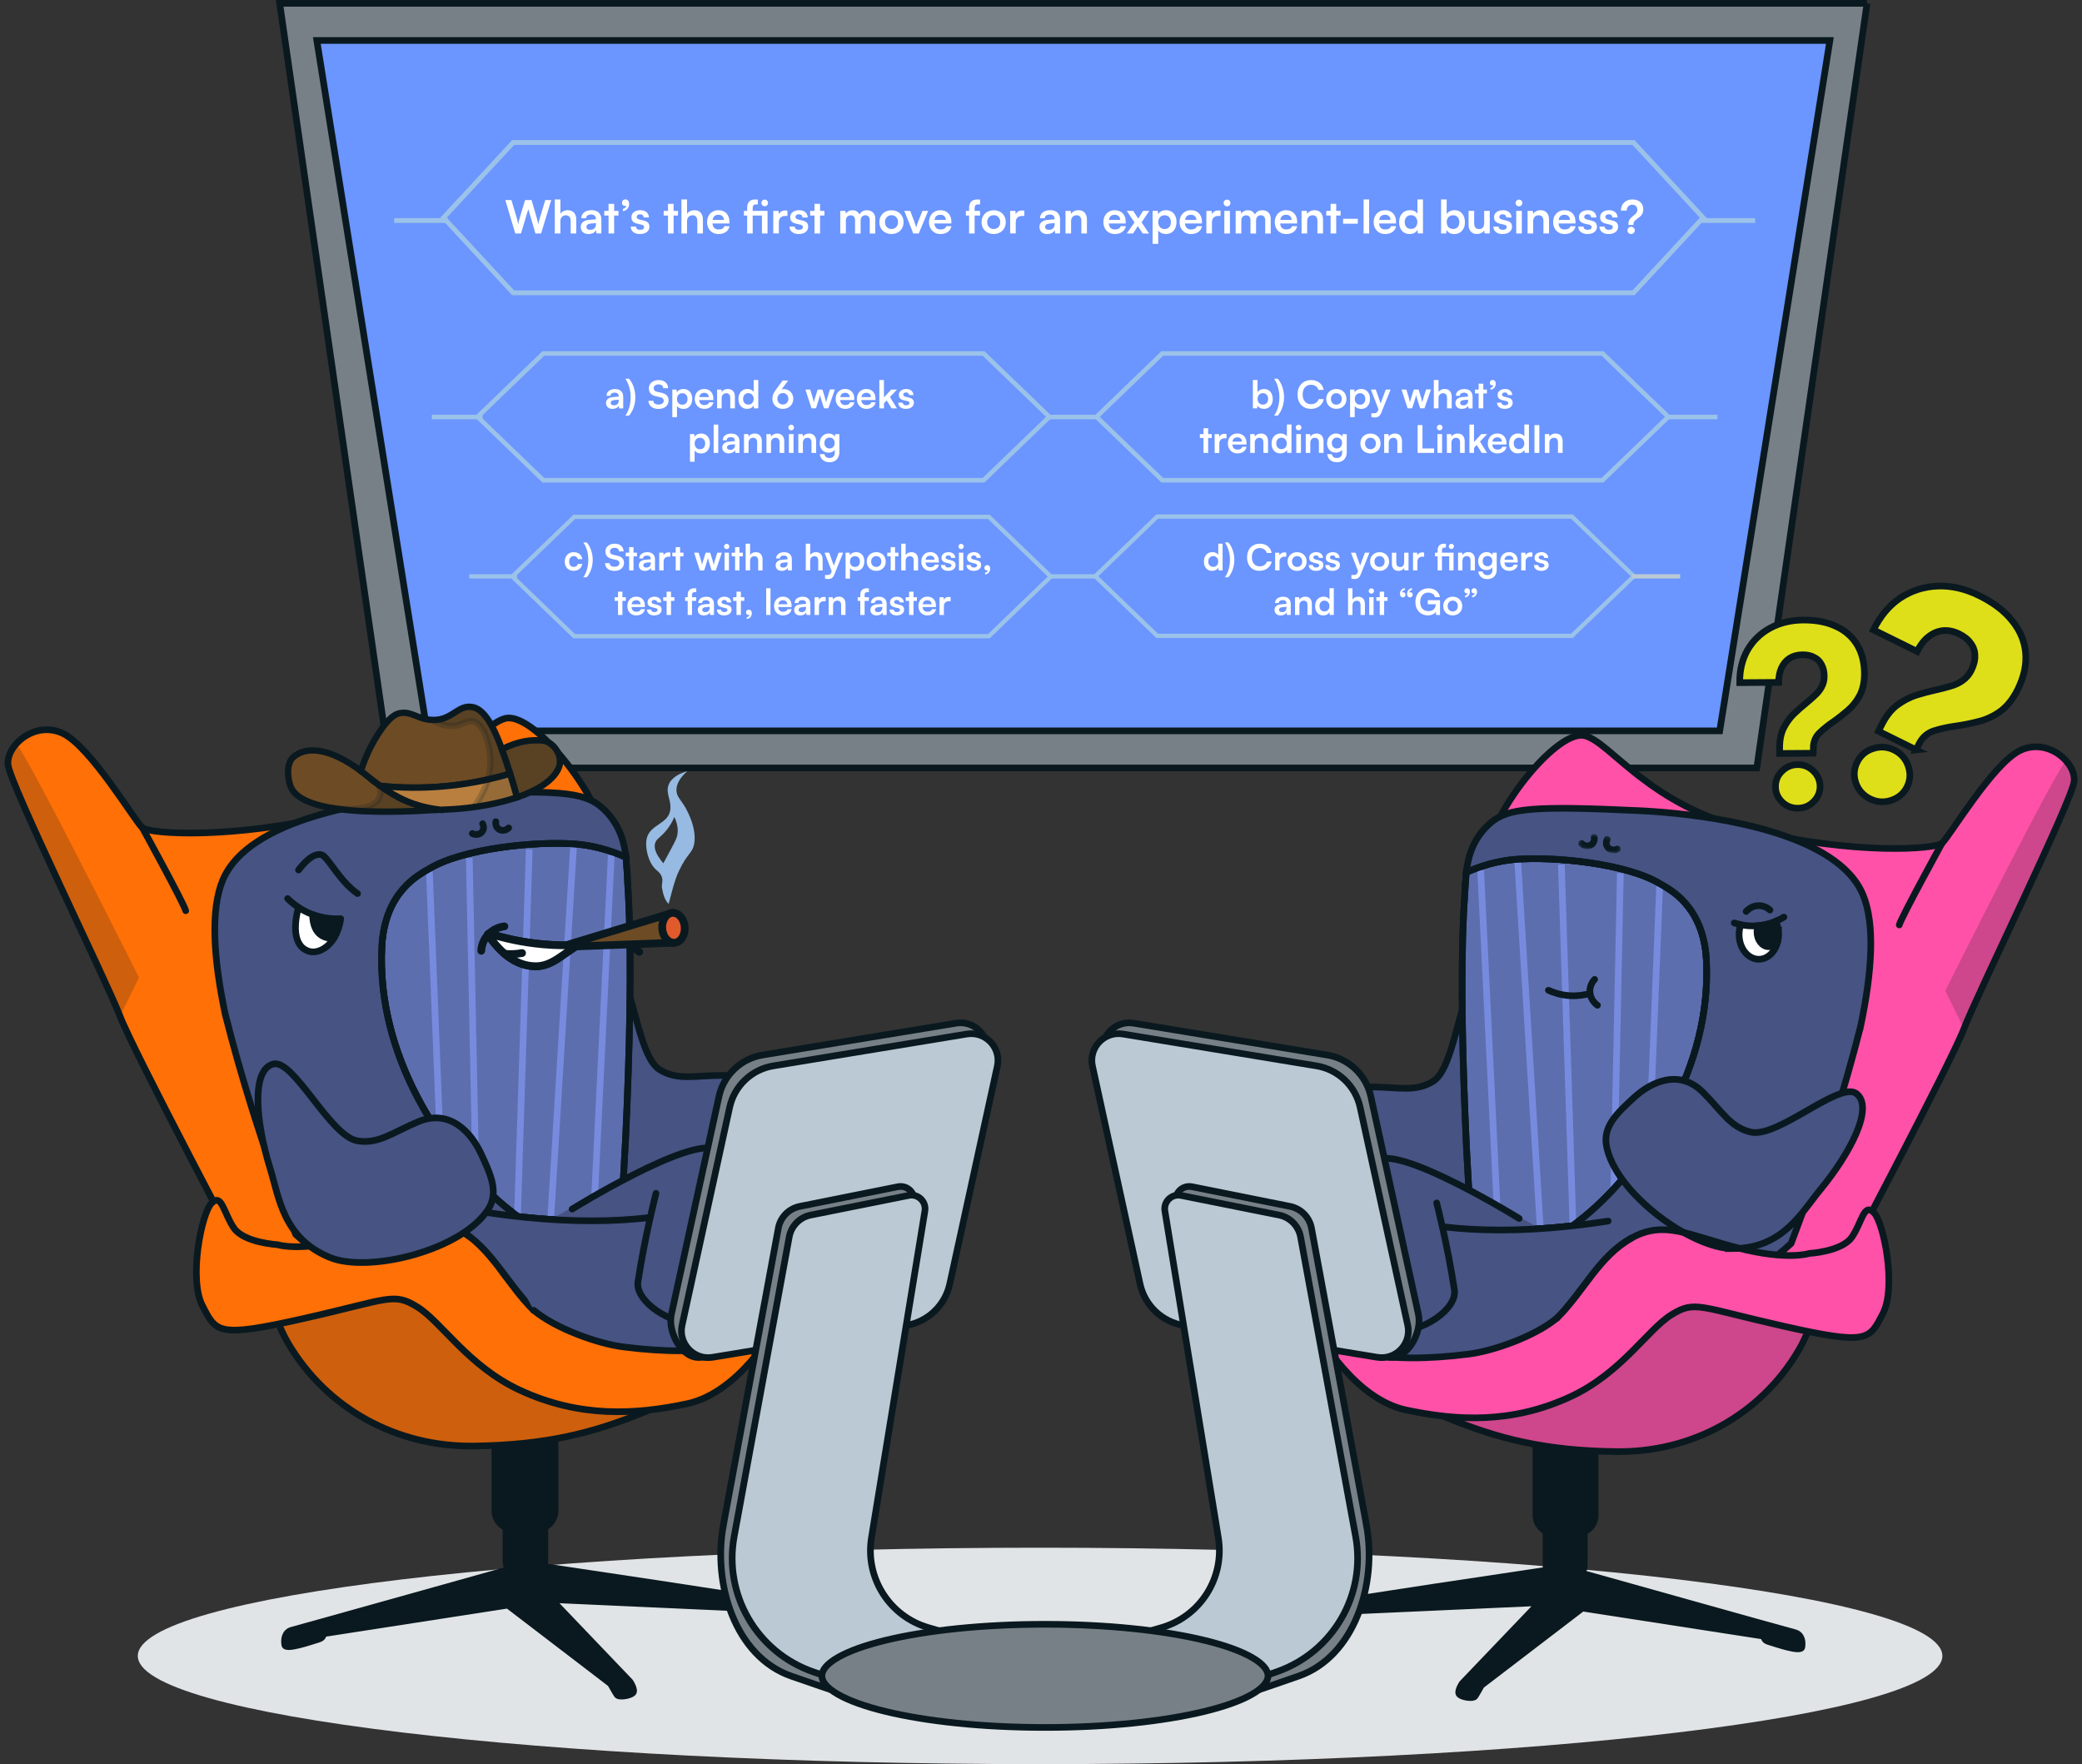 <?xml version="1.0" encoding="UTF-8"?>
<svg id="_Шар_1" data-name="Шар 1" xmlns="http://www.w3.org/2000/svg" xmlns:xlink="http://www.w3.org/1999/xlink" viewBox="0 0 625.33 529.82">
  <rect x="0" y="0" width="625.33" height="529.82" fill="#333333" stroke="none"/>
  <defs>
    <style>
      .cls-1, .cls-2, .cls-3, .cls-4, .cls-5, .cls-6, .cls-7, .cls-8, .cls-9, .cls-10, .cls-11, .cls-12 {
        fill: none;
      }

      .cls-13 {
        mask: url(#mask);
      }

      .cls-14, .cls-15 {
        fill: #465383;
      }

      .cls-2, .cls-16, .cls-17, .cls-18, .cls-19, .cls-20, .cls-21, .cls-22, .cls-23, .cls-6, .cls-7, .cls-24, .cls-15, .cls-25, .cls-26, .cls-27, .cls-28, .cls-29, .cls-30, .cls-31 {
        stroke: #0a191f;
      }

      .cls-2, .cls-16, .cls-17, .cls-19, .cls-20, .cls-23, .cls-8, .cls-9, .cls-10, .cls-15, .cls-11, .cls-27, .cls-29 {
        stroke-miterlimit: 10;
      }

      .cls-2, .cls-16, .cls-17, .cls-20, .cls-22, .cls-23, .cls-6, .cls-15, .cls-25, .cls-11, .cls-26, .cls-27, .cls-28, .cls-31 {
        stroke-width: 2px;
      }

      .cls-2, .cls-18, .cls-19, .cls-20, .cls-21, .cls-23, .cls-6, .cls-7, .cls-24, .cls-15, .cls-25, .cls-27, .cls-28, .cls-29, .cls-30 {
        stroke-linecap: round;
      }

      .cls-16, .cls-26 {
        fill: #778087;
      }

      .cls-17 {
        fill: #bac9d4;
      }

      .cls-18 {
        fill: #e05a2c;
      }

      .cls-18, .cls-21, .cls-6, .cls-7, .cls-24, .cls-25, .cls-28, .cls-30 {
        stroke-linejoin: round;
      }

      .cls-18, .cls-7, .cls-24, .cls-30 {
        stroke-width: 2.33px;
      }

      .cls-19, .cls-21, .cls-29 {
        stroke-width: 1.91px;
      }

      .cls-19, .cls-30 {
        fill: #6d4b25;
      }

      .cls-3, .cls-4, .cls-5, .cls-8, .cls-9, .cls-10 {
        stroke: #9bc2e9;
      }

      .cls-3, .cls-10 {
        stroke-width: 1.45px;
      }

      .cls-4, .cls-9 {
        stroke-width: 1.37px;
      }

      .cls-5, .cls-8, .cls-12 {
        stroke-width: 1.29px;
      }

      .cls-20, .cls-32, .cls-21, .cls-28 {
        fill: #0a191f;
      }

      .cls-32, .cls-21 {
        isolation: isolate;
        opacity: .2;
      }

      .cls-33 {
        mask: url(#mask-2);
      }

      .cls-34 {
        mask: url(#mask-1);
      }

      .cls-22 {
        fill: #dedf19;
      }

      .cls-23, .cls-24, .cls-25, .cls-35 {
        fill: #fff;
      }

      .cls-36 {
        clip-path: url(#clippath-1);
      }

      .cls-11 {
        stroke: #778bde;
      }

      .cls-37, .cls-27 {
        fill: #5d6eae;
      }

      .cls-38 {
        fill: #e1e4e6;
      }

      .cls-12 {
        stroke: #bac9d4;
      }

      .cls-39 {
        fill: #ff7007;
      }

      .cls-29 {
        fill: #b97f3e;
      }

      .cls-40 {
        fill: #96bae1;
      }

      .cls-41 {
        fill: #ff51a8;
      }

      .cls-42 {
        clip-path: url(#clippath);
      }

      .cls-31 {
        fill: #6b95ff;
      }
    </style>
    <mask id="mask" x="351.85" y="220.82" width="273.48" height="215.14" maskUnits="userSpaceOnUse">
      <g id="mask0_1084_19989" data-name="mask0 1084 19989">
        <path class="cls-35" d="M547.2,391.16c-2.79,4.52-4.26,9.74-6.98,14.36-11.5,19.54-32.21,30.74-54.83,30.44-21.33-.27-35.28-3.82-50.59-10.11-15.31-6.28-27.62-13.39-32.82-21.03-5.19-7.65-23.79-26.77-32.54-36.88-8.75-10.11-7.93-11.75-14.22-13.93-6.29-2.19-3.28-9.29,4.92-15.02,8.21-5.74,17.78-1.36,22.15,3.82,4.38,5.19,16.95,11.47,33.91,20.76,16.96,9.29,37.74,11.47,50.87,7.38,13.13-4.1,17.5-17.48,17.78-31.42.27-13.93-4.1-27.04-16.95-44.25-12.85-17.21-23.79-27.32-21.06-40.43,2.74-13.11,21.33-36.06,29.26-33.88,7.93,2.19,19.14,21.03,50.05,28.41,30.9,7.38,54.97,5.74,57.16,3.82,2.19-1.91,15.31-24.04,23.52-27.86,8.2-3.82,16.68,3.55,16.14,9.29-.55,5.74-29.26,64.2-33.09,74.31-3.83,10.11-38.28,75.12-38.28,75.12,0,0-4.37,7.1-4.38,7.1h0Z"/>
      </g>
    </mask>
    <mask id="mask-1" x="473.91" y="249.9" width="13.26" height="6.59" maskUnits="userSpaceOnUse">
      <g id="mask1_1084_19989" data-name="mask1 1084 19989">
        <path class="cls-35" d="M474.63,249.9l-.72,4.65,12.54,1.94.72-4.65-12.54-1.94Z"/>
      </g>
    </mask>
    <mask id="mask-2" x="0" y="215.61" width="277.99" height="218.69" maskUnits="userSpaceOnUse">
      <g id="mask2_1084_19989" data-name="mask2 1084 19989">
        <path class="cls-35" d="M79.42,388.75c2.83,4.6,4.33,9.9,7.09,14.59,11.69,19.87,32.74,31.24,55.73,30.95,21.68-.28,35.86-3.89,51.43-10.27,15.57-6.39,28.08-13.61,33.36-21.38,5.28-7.77,24.19-27.21,33.08-37.49,8.9-10.27,8.06-11.94,14.46-14.16,6.4-2.22,3.33-9.44-5-15.27-8.34-5.83-18.07-1.39-22.52,3.89-4.45,5.27-17.23,11.66-34.47,21.1-17.23,9.44-38.36,11.66-51.71,7.5-13.34-4.17-17.79-17.77-18.07-31.93-.28-14.16,4.17-27.49,17.23-44.98,13.06-17.49,24.18-27.77,21.4-41.09-2.78-13.33-21.68-36.66-29.74-34.43-8.06,2.22-19.46,21.38-50.87,28.88-31.41,7.5-55.88,5.83-58.1,3.89-2.22-1.94-15.57-24.44-23.91-28.32-8.34-3.89-16.96,3.61-16.4,9.44.56,5.83,29.74,65.25,33.64,75.53,3.89,10.27,38.92,76.36,38.92,76.36,0,0,4.44,7.21,4.45,7.22h0Z"/>
      </g>
    </mask>
    <clipPath id="clippath">
      <rect class="cls-1" x="85.38" y="212.61" width="83.61" height="32.16" transform="translate(-20.56 12.71) rotate(-5.29)"/>
    </clipPath>
    <clipPath id="clippath-1">
      <rect class="cls-1" x="143.39" y="231.61" width="65.27" height="64.12"/>
    </clipPath>
  </defs>
  <g>
    <path class="cls-26" d="M560.77,1l-33.12,229.64H117.12L84,1h476.78Z"/>
    <path class="cls-31" d="M549.61,12.15l-33.09,207.35H128.25L95.16,12.15h454.44Z"/>
    <path class="cls-9" d="M315.17,125.19l-19.75,19.03h-132.23l-19.75-19.03,19.75-19.03h132.23l19.75,19.03Z"/>
    <path class="cls-9" d="M501.07,125.19l-19.75,19.03h-132.23l-19.75-19.03,19.75-19.03h132.23l19.75,19.03Z"/>
    <path class="cls-35" d="M183.96,122.8c-.6,0-1.07-.16-1.42-.48-.34-.33-.52-.76-.52-1.28s.18-.93.54-1.24c.37-.31.89-.5,1.56-.55l1.69-.14v-.12c0-.26-.05-.47-.15-.62-.09-.16-.23-.27-.4-.34-.18-.08-.38-.11-.62-.11-.41,0-.73.08-.95.25-.22.16-.33.39-.33.69h-1.19c0-.41.1-.77.31-1.06.21-.31.51-.54.89-.71.39-.17.83-.25,1.34-.25s.95.09,1.32.27c.37.18.65.44.85.8.2.35.3.79.3,1.32v3.43h-1.23l-.1-.84c-.12.29-.36.53-.71.71-.34.18-.74.27-1.18.27ZM184.4,121.74c.43,0,.78-.12,1.03-.37.26-.24.39-.58.39-1.02v-.3l-1.18.09c-.44.04-.74.13-.93.27-.18.14-.28.32-.28.55,0,.25.08.44.25.57.17.13.4.19.71.19ZM188.93,124.84h-1.11c.35-.48.64-1.02.88-1.63.24-.6.42-1.23.54-1.9.12-.67.18-1.35.18-2.03,0-.74-.07-1.45-.21-2.13-.13-.68-.32-1.31-.56-1.89-.24-.59-.52-1.09-.83-1.52h1.11c.42.47.77,1.02,1.05,1.63.28.6.49,1.24.63,1.91.14.66.22,1.33.22,2,0,.73-.08,1.44-.24,2.13-.15.68-.37,1.31-.66,1.89-.28.59-.61,1.1-1,1.53ZM194.88,116.62c0-.49.13-.92.38-1.29.25-.37.6-.66,1.04-.87.45-.21.97-.32,1.56-.32s1.05.1,1.46.3c.42.2.74.48.97.85.24.37.36.8.38,1.31h-1.47c-.01-.36-.14-.64-.39-.84-.24-.21-.57-.31-.98-.31-.45,0-.81.1-1.09.31-.27.2-.4.47-.4.82,0,.3.08.53.24.71.17.17.43.29.78.38l1.32.3c.72.15,1.25.42,1.6.79.35.37.53.86.53,1.49,0,.51-.13.96-.38,1.35-.25.39-.61.69-1.08.9-.46.21-1,.31-1.61.31s-1.1-.1-1.55-.3c-.44-.21-.79-.49-1.04-.86-.24-.37-.37-.8-.39-1.29h1.47c0,.35.14.63.41.83.28.2.65.3,1.11.3.49,0,.87-.1,1.16-.3.29-.21.44-.48.44-.81,0-.29-.08-.52-.23-.69-.15-.18-.4-.3-.74-.37l-1.33-.3c-.71-.15-1.25-.43-1.61-.82-.37-.4-.55-.93-.55-1.58ZM201.93,125.27v-8.28h1.29l.09.86c.17-.33.43-.58.78-.76.35-.18.74-.27,1.16-.27.54,0,1.01.12,1.4.37.4.24.71.58.93,1.02.22.43.33.95.33,1.55s-.1,1.11-.31,1.57c-.21.46-.51.82-.9,1.09-.39.26-.87.39-1.43.39-.42,0-.8-.08-1.16-.24-.34-.16-.6-.38-.78-.66v3.38h-1.4ZM203.33,119.82c0,.34.07.63.2.89.13.26.31.47.55.62.24.14.53.22.85.22s.61-.07.85-.22c.24-.15.42-.36.54-.62.12-.26.18-.56.18-.89s-.06-.63-.18-.89c-.12-.26-.3-.46-.54-.61-.24-.15-.52-.23-.85-.23s-.6.07-.85.22c-.24.14-.42.35-.55.61-.13.26-.2.56-.2.9ZM211.54,122.8c-.56,0-1.05-.13-1.49-.38-.43-.26-.76-.61-1.01-1.05-.24-.45-.37-.97-.37-1.55s.12-1.11.36-1.56c.24-.45.57-.8,1-1.05.43-.26.92-.39,1.46-.39s1.06.12,1.48.37c.41.24.73.57.95,1,.23.43.34.94.34,1.53v.42h-4.85s.02-.88.02-.88h3.45c0-.39-.13-.7-.38-.94-.24-.24-.58-.35-1-.35-.33,0-.61.07-.84.21-.22.14-.39.34-.5.62s-.17.61-.17,1.01c0,.61.13,1.07.39,1.38.27.31.66.47,1.18.47.38,0,.69-.07.94-.22.25-.14.42-.35.49-.62h1.29c-.12.62-.43,1.1-.92,1.45-.48.35-1.09.53-1.83.53ZM216.78,122.65h-1.4v-5.66h1.29l.11.73c.18-.28.42-.5.74-.66.33-.16.68-.24,1.06-.24.71,0,1.24.21,1.6.63.37.42.55.99.55,1.72v3.48h-1.4v-3.15c0-.47-.11-.82-.32-1.05-.21-.24-.5-.35-.87-.35-.43,0-.77.14-1.02.41-.24.28-.37.64-.37,1.1v3.05ZM224.45,122.8c-.55,0-1.02-.12-1.42-.37-.39-.25-.69-.6-.92-1.04-.21-.44-.32-.96-.32-1.55s.11-1.11.32-1.56c.22-.46.54-.82.95-1.08.41-.26.9-.39,1.46-.39.4,0,.76.08,1.09.24.33.15.58.37.76.65v-3.58h1.38v8.52h-1.28l-.09-.88c-.17.32-.43.57-.78.76-.34.18-.73.27-1.16.27ZM224.76,121.52c.33,0,.61-.07.85-.21.24-.14.42-.35.55-.61.14-.27.21-.57.21-.9s-.07-.64-.21-.89c-.13-.26-.31-.46-.55-.61-.24-.15-.52-.23-.85-.23s-.6.08-.84.23c-.24.14-.42.35-.55.61-.12.26-.18.56-.18.89s.06.63.18.89c.13.26.31.46.55.61.24.14.52.22.84.22ZM233.26,116.74l1.81-2.46h1.67l-2.36,3.15-.37-.09c.17-.15.37-.27.62-.35.25-.08.5-.13.73-.13.57,0,1.08.13,1.51.38.43.24.77.59,1.02,1.03.24.43.37.93.37,1.5,0,.6-.14,1.12-.41,1.58-.27.45-.64.8-1.11,1.06-.47.26-1,.39-1.59.39s-1.14-.13-1.63-.4c-.47-.27-.85-.63-1.12-1.09-.28-.47-.41-.98-.41-1.56,0-.34.04-.66.11-.95.08-.3.22-.61.4-.94.19-.33.44-.7.76-1.12ZM233.49,119.76c0,.34.07.64.21.9.14.26.34.46.58.61.25.14.54.22.87.22s.6-.07.85-.22c.24-.14.43-.35.57-.61.14-.26.22-.56.22-.9s-.07-.63-.22-.88c-.14-.26-.33-.46-.57-.61-.24-.14-.53-.22-.85-.22s-.62.07-.87.22c-.25.14-.45.35-.58.61-.14.25-.21.55-.21.88ZM243.73,122.65l-1.83-5.66h1.45l.74,2.43c.06.22.12.45.18.7.06.24.11.5.16.77.04-.18.07-.35.1-.5.04-.15.08-.3.13-.45.05-.15.1-.32.16-.52l.78-2.43h1.42l.75,2.43c.02.05.04.14.07.27.04.12.08.26.11.4.04.14.07.29.1.43.04.14.06.26.08.35.03-.14.07-.31.11-.49.05-.18.09-.36.14-.53.05-.18.09-.32.13-.45l.76-2.43h1.48l-1.96,5.66h-1.3l-.78-2.45c-.11-.37-.21-.69-.27-.95-.07-.27-.11-.47-.14-.62-.02.14-.06.32-.13.55-.06.23-.16.58-.31,1.04l-.78,2.43h-1.36ZM253.87,122.8c-.56,0-1.05-.13-1.49-.38-.43-.26-.76-.61-1.01-1.05-.24-.45-.37-.97-.37-1.55s.12-1.11.36-1.56c.24-.45.57-.8,1-1.05.43-.26.92-.39,1.46-.39s1.06.12,1.48.37c.41.24.73.57.95,1,.23.43.34.94.34,1.53v.42h-4.85s.02-.88.02-.88h3.45c0-.39-.13-.7-.38-.94-.24-.24-.58-.35-1-.35-.33,0-.61.07-.84.21-.22.14-.39.34-.5.62-.11.27-.17.61-.17,1.01,0,.61.13,1.07.39,1.38.27.31.66.47,1.18.47.38,0,.69-.07.94-.22.25-.14.42-.35.49-.62h1.29c-.12.62-.43,1.1-.92,1.45-.48.35-1.09.53-1.83.53ZM260.24,122.8c-.56,0-1.05-.13-1.49-.38-.43-.26-.76-.61-1.01-1.05-.24-.45-.37-.97-.37-1.55s.12-1.11.36-1.56c.24-.45.57-.8,1-1.05.43-.26.92-.39,1.46-.39s1.06.12,1.48.37c.41.24.73.57.95,1,.23.43.34.94.34,1.53v.42h-4.85s.02-.88.02-.88h3.45c0-.39-.13-.7-.38-.94-.24-.24-.58-.35-1-.35-.33,0-.61.07-.84.21-.22.14-.39.34-.5.62-.11.27-.17.61-.17,1.01,0,.61.13,1.07.39,1.38.27.31.66.47,1.18.47.38,0,.69-.07.94-.22.25-.14.42-.35.49-.62h1.29c-.12.62-.43,1.1-.92,1.45-.48.35-1.09.53-1.83.53ZM265.49,122.65h-1.38v-8.52h1.38v5.23l2.2-2.37h1.75l-2.15,2.24,2.11,3.41h-1.6l-1.48-2.38-.82.86v1.52ZM269.81,120.93h1.33c0,.24.1.44.27.58.17.14.42.22.73.22.34,0,.59-.06.76-.18.18-.12.26-.29.26-.49,0-.14-.05-.26-.14-.37-.09-.11-.26-.19-.52-.24l-1.02-.24c-.51-.11-.89-.3-1.14-.55-.24-.26-.37-.61-.37-1.06,0-.37.1-.68.29-.95.2-.27.47-.47.8-.61.34-.14.72-.22,1.16-.22s.79.08,1.11.23c.32.15.57.37.74.64.18.28.28.6.29.96h-1.33c0-.24-.08-.43-.23-.57-.15-.14-.37-.22-.64-.22s-.49.06-.64.18c-.15.12-.23.29-.23.49,0,.31.24.53.73.64l1.02.24c.47.11.83.28,1.06.52.24.24.37.57.37,1.01,0,.38-.1.71-.3,1-.2.27-.48.49-.84.64-.36.14-.77.22-1.24.22-.7,0-1.26-.17-1.68-.52-.41-.34-.62-.79-.62-1.35ZM207.23,138.65v-8.28h1.29l.09.86c.17-.33.43-.58.78-.76.35-.18.74-.27,1.16-.27.54,0,1.01.12,1.4.37.4.24.71.58.93,1.02.22.43.33.95.33,1.55s-.1,1.11-.31,1.57c-.21.46-.51.82-.91,1.09-.39.26-.87.39-1.43.39-.42,0-.8-.08-1.16-.24-.34-.16-.6-.38-.78-.66v3.38h-1.4ZM208.64,133.2c0,.34.06.63.19.89.13.26.31.47.55.62.24.14.53.22.85.22s.61-.07.85-.22c.24-.15.42-.36.54-.62.12-.26.18-.56.18-.89s-.06-.63-.18-.89c-.12-.26-.3-.46-.54-.61-.24-.15-.52-.23-.85-.23s-.6.07-.85.22c-.24.14-.42.35-.55.61-.13.26-.19.56-.19.9ZM215.73,136.03h-1.38v-8.52h1.38v8.52ZM218.87,136.17c-.6,0-1.07-.16-1.42-.48-.34-.33-.52-.76-.52-1.28s.18-.93.54-1.24c.37-.31.89-.5,1.56-.55l1.69-.14v-.12c0-.26-.05-.47-.15-.62-.09-.16-.23-.27-.4-.34-.18-.08-.38-.11-.62-.11-.41,0-.73.08-.95.25-.22.16-.33.39-.33.69h-1.19c0-.41.1-.77.31-1.06.21-.31.51-.54.89-.71.39-.17.84-.25,1.34-.25s.95.09,1.32.27c.37.18.65.44.85.8.2.35.3.79.3,1.32v3.43h-1.23l-.1-.84c-.12.29-.36.53-.71.71-.34.18-.74.27-1.18.27ZM219.32,135.12c.43,0,.78-.12,1.03-.37.26-.24.39-.58.39-1.02v-.3l-1.18.09c-.43.04-.74.13-.93.27-.18.14-.27.32-.27.55,0,.25.08.44.25.57.17.13.4.19.71.19ZM224.86,136.03h-1.4v-5.66h1.29l.11.73c.18-.28.42-.5.74-.66.33-.16.68-.24,1.06-.24.71,0,1.24.21,1.6.63.37.42.55.99.55,1.72v3.48h-1.4v-3.15c0-.47-.11-.82-.32-1.05-.21-.24-.5-.35-.87-.35-.44,0-.77.14-1.02.41-.24.28-.37.64-.37,1.1v3.05ZM231.6,136.03h-1.4v-5.66h1.29l.11.73c.18-.28.42-.5.74-.66.33-.16.68-.24,1.06-.24.71,0,1.24.21,1.6.63.37.42.55.99.55,1.72v3.48h-1.4v-3.15c0-.47-.11-.82-.32-1.05-.21-.24-.5-.35-.87-.35-.43,0-.77.14-1.02.41-.25.28-.37.64-.37,1.1v3.05ZM236.94,136.03v-5.66h1.4v5.66h-1.4ZM237.63,129.24c-.24,0-.44-.08-.61-.24-.16-.17-.24-.37-.24-.61s.08-.43.24-.6c.17-.16.37-.24.61-.24s.43.08.6.24c.17.16.25.36.25.6s-.08.44-.25.61c-.16.16-.36.24-.6.24ZM241.18,136.03h-1.4v-5.66h1.29l.11.73c.18-.28.42-.5.74-.66.33-.16.68-.24,1.06-.24.71,0,1.24.21,1.6.63.37.42.55.99.55,1.72v3.48h-1.4v-3.15c0-.47-.11-.82-.32-1.05-.21-.24-.5-.35-.87-.35-.43,0-.77.14-1.02.41-.24.28-.37.64-.37,1.1v3.05ZM246.21,133.07c0-.55.11-1.04.33-1.46.23-.43.55-.78.95-1.03.4-.25.87-.38,1.41-.38.48,0,.89.11,1.24.32.34.21.58.5.72.87l-.15.13.11-1.14h1.29v5.37c0,.63-.12,1.17-.37,1.63-.24.47-.58.82-1.02,1.06-.44.25-.96.38-1.58.38-.81,0-1.47-.22-1.99-.65-.52-.43-.82-1.03-.92-1.78h1.4c.05.37.2.65.46.86.27.21.62.31,1.05.31.48,0,.86-.14,1.14-.42.29-.27.44-.65.44-1.12v-1.41l.16.15c-.14.36-.39.65-.75.86-.37.21-.79.32-1.27.32-.53,0-1-.12-1.4-.37-.4-.24-.71-.58-.93-1.01-.22-.43-.33-.92-.33-1.47ZM247.61,133.04c0,.32.06.61.18.86.13.24.31.44.54.58.23.14.5.22.8.22.32,0,.6-.07.82-.21.24-.15.42-.34.54-.58.13-.25.2-.54.2-.87s-.06-.61-.18-.85c-.12-.24-.3-.43-.54-.57-.23-.14-.51-.21-.84-.21s-.58.07-.81.22c-.23.14-.4.33-.53.57-.12.24-.18.52-.18.83Z"/>
    <path class="cls-35" d="M377.59,122.65h-1.29v-8.52h1.4v3.69c.18-.32.45-.56.8-.73.35-.18.74-.26,1.18-.26.54,0,1,.13,1.38.39.39.25.69.61.89,1.06.21.46.32.99.32,1.59s-.11,1.08-.33,1.52c-.22.44-.53.79-.94,1.04-.4.24-.88.37-1.42.37-.42,0-.8-.09-1.14-.27-.34-.18-.59-.44-.76-.76l-.09.88ZM377.71,119.8c0,.34.07.64.2.9.13.26.31.46.55.61.24.14.53.21.85.21s.61-.07.85-.22c.24-.14.42-.35.54-.61.12-.26.18-.56.18-.89s-.06-.63-.18-.89c-.12-.26-.3-.46-.54-.61-.24-.15-.52-.23-.85-.23s-.6.08-.85.23c-.24.14-.42.35-.55.61-.13.25-.2.55-.2.89ZM383.78,124.84h-1.11c.35-.48.65-1.02.88-1.63.24-.6.42-1.23.54-1.9.12-.67.18-1.35.18-2.03,0-.74-.07-1.45-.21-2.13-.13-.68-.32-1.31-.56-1.89-.24-.59-.52-1.09-.84-1.52h1.11c.42.47.77,1.02,1.05,1.63.28.6.49,1.24.63,1.91.14.66.22,1.33.22,2,0,.73-.08,1.44-.24,2.13-.15.68-.37,1.31-.66,1.89-.28.59-.61,1.1-1,1.53ZM393.74,122.79c-.82,0-1.53-.18-2.13-.53-.6-.36-1.06-.86-1.4-1.5-.33-.65-.49-1.41-.49-2.29s.17-1.63.5-2.28c.34-.65.82-1.15,1.44-1.51.62-.36,1.33-.54,2.14-.54.66,0,1.26.12,1.79.37.53.25.96.59,1.31,1.03.34.43.56.95.65,1.56h-1.55c-.14-.49-.42-.87-.81-1.13-.39-.28-.87-.41-1.43-.41-.5,0-.95.12-1.33.35-.37.24-.66.57-.87,1.01-.21.43-.31.95-.31,1.56s.1,1.09.31,1.53c.21.44.5.77.87,1.02.38.24.82.36,1.33.36.57,0,1.06-.14,1.47-.41.41-.27.69-.64.82-1.11h1.52c-.11.58-.34,1.09-.7,1.53-.35.44-.8.79-1.34,1.03-.53.24-1.13.37-1.8.37ZM398.35,119.81c0-.59.13-1.1.39-1.55.26-.45.62-.8,1.08-1.05.46-.25.98-.38,1.56-.38s1.11.13,1.56.38c.46.25.82.6,1.08,1.05.26.44.39.96.39,1.55s-.13,1.11-.39,1.56c-.26.44-.62.79-1.08,1.04-.45.25-.97.38-1.56.38s-1.1-.13-1.56-.38c-.46-.25-.82-.6-1.08-1.04-.26-.45-.39-.97-.39-1.56ZM399.74,119.81c0,.34.07.64.21.9.14.26.34.46.57.61.24.14.53.22.85.22s.6-.07.85-.22c.24-.14.43-.35.57-.61.14-.26.21-.56.21-.9s-.07-.65-.21-.9c-.14-.26-.33-.46-.57-.61-.25-.14-.53-.22-.85-.22s-.6.07-.85.22c-.24.14-.43.35-.57.61-.14.25-.21.55-.21.9ZM405.5,125.27v-8.28h1.29l.09.86c.17-.33.43-.58.78-.76.35-.18.74-.27,1.16-.27.54,0,1.01.12,1.4.37.4.24.71.58.93,1.02.22.43.33.95.33,1.55s-.1,1.11-.31,1.57c-.21.46-.51.82-.91,1.09-.39.26-.87.39-1.43.39-.42,0-.8-.08-1.16-.24-.34-.16-.6-.38-.78-.66v3.38h-1.4ZM406.91,119.82c0,.34.06.63.19.89.13.26.31.47.55.62.24.14.53.22.85.22s.61-.07.85-.22c.24-.15.42-.36.54-.62.12-.26.18-.56.18-.89s-.06-.63-.18-.89c-.12-.26-.3-.46-.54-.61-.24-.15-.52-.23-.85-.23s-.6.07-.85.22c-.24.14-.42.35-.55.61-.13.26-.19.56-.19.9ZM413.22,116.99l1.84,5.22-.76,1.43-2.56-6.65h1.48ZM411.89,125.27v-1.16h.84c.18,0,.34-.02.48-.07.14-.04.26-.11.37-.23.11-.11.21-.28.29-.5l2.35-6.32h1.44l-2.77,6.91c-.21.52-.46.9-.78,1.13-.31.24-.7.35-1.17.35-.2,0-.39-.01-.56-.03-.17-.01-.33-.05-.48-.09ZM422.78,122.65l-1.83-5.66h1.45l.74,2.43c.06.22.12.45.18.7.06.24.11.5.16.77.04-.18.07-.35.1-.5.04-.15.08-.3.13-.45.05-.15.1-.32.16-.52l.78-2.43h1.42l.76,2.43c.02.05.04.14.07.27.04.12.08.26.11.4.04.14.07.29.1.43.04.14.06.26.08.35.03-.14.07-.31.11-.49.05-.18.09-.36.14-.53.05-.18.09-.32.13-.45l.75-2.43h1.48l-1.96,5.66h-1.3l-.78-2.45c-.11-.37-.21-.69-.27-.95-.07-.27-.11-.47-.14-.62-.02.14-.07.32-.13.55-.06.23-.16.58-.31,1.04l-.78,2.43h-1.36ZM432.05,122.65h-1.4v-8.52h1.41v3.59c.18-.27.42-.49.73-.65.32-.17.69-.25,1.1-.25.69,0,1.22.21,1.58.63.37.42.55.99.55,1.72v3.48h-1.4v-3.15c0-.32-.05-.58-.15-.79-.1-.21-.24-.36-.41-.46-.18-.11-.38-.16-.62-.16-.29,0-.54.06-.75.19-.21.12-.37.29-.48.52-.11.22-.16.47-.16.76v3.09ZM439.07,122.8c-.6,0-1.07-.16-1.42-.48-.34-.33-.52-.76-.52-1.28s.18-.93.54-1.24c.37-.31.89-.5,1.56-.55l1.69-.14v-.12c0-.26-.05-.47-.15-.62-.09-.16-.23-.27-.4-.34-.18-.08-.38-.11-.62-.11-.41,0-.73.08-.95.25-.22.16-.33.39-.33.69h-1.19c0-.41.1-.77.31-1.06.21-.31.51-.54.89-.71.39-.17.84-.25,1.34-.25s.95.09,1.32.27c.37.18.65.44.85.8.2.35.3.79.3,1.32v3.43h-1.23l-.1-.84c-.12.29-.36.53-.71.71-.34.18-.74.27-1.18.27ZM439.52,121.74c.43,0,.78-.12,1.03-.37.26-.24.39-.58.39-1.02v-.3l-1.18.09c-.43.04-.74.13-.93.27-.18.14-.27.32-.27.55,0,.25.08.44.25.57.17.13.4.19.71.19ZM443.02,116.99h3.57v1.17h-3.57v-1.17ZM445.51,122.65h-1.4v-7.42h1.4v7.42ZM448.54,115.65l.13-.03c-.06.05-.13.08-.2.11-.07.02-.16.03-.26.03-.2,0-.37-.07-.51-.21-.14-.14-.22-.33-.22-.58s.08-.46.23-.62c.16-.16.37-.24.62-.24.27,0,.49.1.66.31.18.2.26.47.26.81,0,.48-.15.89-.44,1.22-.29.34-.66.54-1.12.6v-.55c.24-.05.45-.15.61-.3.16-.15.24-.33.24-.56ZM449.65,120.93h1.33c0,.24.1.44.28.58.17.14.42.22.73.22.34,0,.59-.06.76-.18.18-.12.26-.29.26-.49,0-.14-.05-.26-.14-.37-.09-.11-.26-.19-.52-.24l-1.02-.24c-.51-.11-.89-.3-1.14-.55-.24-.26-.37-.61-.37-1.06,0-.37.1-.68.29-.95.2-.27.47-.47.8-.61.34-.14.72-.22,1.16-.22s.79.08,1.11.23c.32.15.57.37.74.64.18.28.28.6.29.96h-1.33c0-.24-.08-.43-.23-.57-.15-.14-.37-.22-.64-.22s-.49.06-.64.18c-.15.12-.23.29-.23.49,0,.31.24.53.73.64l1.02.24c.47.11.83.28,1.06.52.24.24.37.57.37,1.01,0,.38-.1.71-.3,1-.2.27-.48.49-.84.64-.36.14-.77.22-1.24.22-.7,0-1.26-.17-1.68-.52-.41-.34-.62-.79-.62-1.35ZM360.38,130.37h3.57v1.17h-3.57v-1.17ZM362.87,136.03h-1.4v-7.42h1.4v7.42ZM368.38,130.35v1.29h-.52c-.51,0-.91.14-1.2.41-.29.27-.44.68-.44,1.23v2.75h-1.4v-5.64h1.32l.11,1.17h-.14c.08-.37.26-.68.54-.92.28-.24.65-.35,1.1-.35.1,0,.2,0,.3.01.1,0,.21.03.32.06ZM371.67,136.17c-.56,0-1.05-.13-1.49-.38-.43-.26-.76-.61-1.01-1.05-.24-.45-.37-.97-.37-1.55s.12-1.11.35-1.56c.24-.45.57-.8,1-1.05.43-.26.92-.39,1.47-.39s1.06.12,1.48.37c.41.24.73.57.95,1,.23.43.34.94.34,1.53v.42h-4.85s.02-.88.02-.88h3.45c0-.39-.13-.7-.38-.94-.24-.24-.58-.35-1-.35-.33,0-.61.07-.84.21-.22.14-.39.34-.5.62-.11.27-.17.61-.17,1.01,0,.61.13,1.07.39,1.38.27.31.66.47,1.18.47.38,0,.69-.07.94-.22.25-.14.42-.35.49-.62h1.29c-.12.62-.43,1.1-.92,1.45-.48.35-1.09.53-1.83.53ZM376.91,136.03h-1.4v-5.66h1.29l.11.73c.18-.28.42-.5.74-.66.33-.16.68-.24,1.06-.24.71,0,1.24.21,1.6.63.37.42.55.99.55,1.72v3.48h-1.4v-3.15c0-.47-.11-.82-.32-1.05-.21-.24-.5-.35-.87-.35-.43,0-.77.14-1.02.41-.24.28-.37.64-.37,1.1v3.05ZM384.58,136.17c-.55,0-1.02-.12-1.42-.37-.39-.25-.69-.6-.92-1.04-.21-.44-.32-.96-.32-1.55s.11-1.11.32-1.56c.22-.46.54-.82.95-1.08.41-.26.9-.39,1.47-.39.4,0,.76.08,1.09.24.33.15.58.37.76.65v-3.58h1.39v8.52h-1.28l-.09-.88c-.17.32-.43.57-.78.76-.34.18-.73.27-1.16.27ZM384.88,134.89c.33,0,.61-.07.85-.21.24-.14.42-.35.55-.61.14-.27.21-.57.21-.9s-.07-.64-.21-.89c-.13-.26-.31-.46-.55-.61-.24-.15-.52-.23-.85-.23s-.6.08-.83.23c-.24.14-.42.35-.55.61-.12.26-.18.56-.18.89s.06.63.18.89c.13.26.31.46.55.61.24.14.52.22.83.22ZM389.34,136.03v-5.66h1.4v5.66h-1.4ZM390.03,129.24c-.24,0-.44-.08-.61-.24-.16-.17-.24-.37-.24-.61s.08-.43.24-.6c.17-.16.37-.24.61-.24s.43.08.6.24c.17.16.25.36.25.6s-.08.44-.25.61c-.16.16-.36.24-.6.24ZM393.58,136.03h-1.4v-5.66h1.29l.11.73c.18-.28.42-.5.74-.66.33-.16.68-.24,1.06-.24.71,0,1.24.21,1.6.63.37.42.55.99.55,1.72v3.48h-1.4v-3.15c0-.47-.11-.82-.32-1.05-.21-.24-.5-.35-.87-.35-.44,0-.77.14-1.02.41-.24.28-.37.64-.37,1.1v3.05ZM398.6,133.07c0-.55.11-1.04.33-1.46.23-.43.55-.78.95-1.03s.87-.38,1.41-.38c.48,0,.89.11,1.24.32.34.21.58.5.72.87l-.15.13.11-1.14h1.29v5.37c0,.63-.12,1.17-.37,1.63-.24.47-.58.82-1.02,1.06-.43.25-.96.38-1.58.38-.81,0-1.47-.22-1.99-.65-.52-.43-.82-1.03-.92-1.78h1.4c.05.37.2.65.46.86.27.21.62.31,1.05.31.48,0,.86-.14,1.14-.42.29-.27.43-.65.43-1.12v-1.41l.16.15c-.14.36-.39.65-.76.86-.37.21-.79.32-1.27.32-.53,0-1-.12-1.4-.37-.4-.24-.71-.58-.93-1.01-.22-.43-.33-.92-.33-1.47ZM400.01,133.04c0,.32.06.61.18.86.13.24.31.44.54.58.23.14.5.22.8.22.32,0,.6-.07.82-.21.24-.15.42-.34.54-.58.13-.25.2-.54.2-.87s-.06-.61-.18-.85c-.12-.24-.3-.43-.54-.57-.23-.14-.51-.21-.84-.21s-.58.07-.81.22c-.23.14-.4.33-.53.57-.12.24-.18.52-.18.83ZM408.59,133.19c0-.59.13-1.1.39-1.55.26-.45.62-.8,1.08-1.05.46-.25.98-.38,1.56-.38s1.11.13,1.56.38c.46.25.82.6,1.08,1.05.26.44.39.96.39,1.55s-.13,1.11-.39,1.56c-.26.44-.62.79-1.08,1.04-.45.25-.97.38-1.56.38s-1.1-.13-1.56-.38-.82-.6-1.08-1.04c-.26-.45-.39-.97-.39-1.56ZM409.99,133.19c0,.34.07.64.21.9.14.26.34.46.57.61.25.14.53.22.85.22s.6-.07.85-.22.43-.35.57-.61c.14-.26.21-.56.21-.9s-.07-.65-.21-.9c-.14-.26-.33-.46-.57-.61s-.53-.22-.85-.22-.6.07-.85.22c-.24.14-.43.35-.57.61-.14.25-.21.55-.21.9ZM417.14,136.03h-1.4v-5.66h1.29l.11.73c.18-.28.42-.5.74-.66.33-.16.68-.24,1.06-.24.71,0,1.24.21,1.6.63.37.42.55.99.55,1.72v3.48h-1.4v-3.15c0-.47-.11-.82-.32-1.05-.21-.24-.5-.35-.87-.35-.44,0-.77.14-1.02.41-.24.28-.37.64-.37,1.1v3.05ZM427.24,127.66v8.37h-1.46v-8.37h1.46ZM426.03,136.03v-1.35h4.7v1.35h-4.7ZM431.73,136.03v-5.66h1.4v5.66h-1.4ZM432.42,129.24c-.24,0-.44-.08-.61-.24-.16-.17-.24-.37-.24-.61s.08-.43.24-.6c.17-.16.37-.24.61-.24s.43.08.59.24c.17.16.25.36.25.6s-.08.44-.25.61c-.16.16-.36.24-.59.24ZM435.97,136.03h-1.4v-5.66h1.29l.11.73c.17-.28.42-.5.74-.66.33-.16.68-.24,1.06-.24.71,0,1.24.21,1.6.63.37.42.55.99.55,1.72v3.48h-1.4v-3.15c0-.47-.11-.82-.32-1.05-.21-.24-.5-.35-.87-.35-.43,0-.77.14-1.02.41-.24.28-.37.64-.37,1.1v3.05ZM442.72,136.03h-1.38v-8.52h1.38v5.23l2.2-2.37h1.75l-2.15,2.24,2.11,3.41h-1.6l-1.48-2.38-.82.86v1.52ZM449.74,136.17c-.56,0-1.05-.13-1.49-.38-.43-.26-.76-.61-1.01-1.05-.24-.45-.37-.97-.37-1.55s.12-1.11.36-1.56c.24-.45.57-.8,1-1.05.43-.26.92-.39,1.47-.39s1.06.12,1.48.37c.41.24.73.57.95,1,.23.43.34.94.34,1.53v.42h-4.85s.02-.88.02-.88h3.45c0-.39-.13-.7-.38-.94-.24-.24-.58-.35-1-.35-.33,0-.61.07-.84.21-.22.14-.39.34-.5.62-.11.27-.17.61-.17,1.01,0,.61.13,1.07.39,1.38.27.31.66.47,1.18.47.38,0,.69-.07.94-.22.25-.14.42-.35.49-.62h1.29c-.12.62-.43,1.1-.92,1.45-.48.35-1.09.53-1.83.53ZM455.91,136.17c-.55,0-1.02-.12-1.42-.37-.39-.25-.69-.6-.92-1.04-.21-.44-.32-.96-.32-1.55s.11-1.11.32-1.56c.22-.46.54-.82.95-1.08.41-.26.9-.39,1.47-.39.4,0,.76.08,1.09.24.33.15.58.37.76.65v-3.58h1.38v8.52h-1.28l-.09-.88c-.17.32-.43.57-.78.76-.34.18-.73.27-1.16.27ZM456.22,134.89c.33,0,.61-.07.85-.21.24-.14.42-.35.55-.61.14-.27.21-.57.21-.9s-.07-.64-.21-.89c-.13-.26-.31-.46-.55-.61-.24-.15-.52-.23-.85-.23s-.6.08-.84.23c-.24.14-.42.35-.55.61-.12.26-.18.56-.18.89s.06.63.18.89c.13.26.31.46.55.61.24.14.52.22.84.22ZM462.34,127.66v8.37h-1.46v-8.37h1.46ZM465.39,136.03h-1.4v-5.66h1.29l.11.73c.18-.28.42-.5.74-.66.33-.16.68-.24,1.06-.24.71,0,1.24.21,1.6.63.37.42.55.99.55,1.72v3.48h-1.4v-3.15c0-.47-.11-.82-.32-1.05-.21-.24-.5-.35-.87-.35-.44,0-.77.14-1.02.41-.24.28-.37.64-.37,1.1v3.05Z"/>
    <path class="cls-4" d="M314.38,125.24h15.26"/>
    <path class="cls-4" d="M500.59,125.24h15.26"/>
    <path class="cls-4" d="M129.7,125.24h15.26"/>
    <path class="cls-10" d="M511.53,65.37l-20.91,22.57H154.13l-20.91-22.57,20.91-22.57h336.49l20.91,22.57Z"/>
    <path class="cls-35" d="M154.76,70.12l-2.99-10.04h1.83l1.59,5.3c.08.27.16.57.23.88.07.3.15.67.22,1.11.08-.45.16-.82.23-1.11.08-.3.16-.6.25-.88l1.59-5.3h1.94l1.55,5.3c.08.28.16.58.23.89.08.31.16.68.25,1.1.09-.47.17-.85.25-1.14.08-.3.16-.58.23-.82l1.62-5.33h1.79l-3.05,10.04h-1.7l-2.14-7.31-2.2,7.31h-1.72ZM168.31,70.12h-1.68v-10.22h1.69v4.31c.21-.33.5-.59.88-.78.38-.2.82-.3,1.32-.3.83,0,1.46.25,1.9.76.44.5.66,1.19.66,2.06v4.17h-1.68v-3.78c0-.38-.06-.7-.18-.95-.12-.25-.28-.43-.49-.55-.21-.13-.46-.19-.74-.19-.35,0-.65.08-.91.23-.25.15-.44.35-.58.62-.13.27-.19.57-.19.91v3.71ZM176.75,70.29c-.71,0-1.28-.19-1.7-.58-.41-.39-.62-.91-.62-1.54s.22-1.12.65-1.48c.44-.37,1.06-.6,1.87-.66l2.03-.16v-.15c0-.31-.06-.56-.18-.74-.11-.19-.27-.33-.48-.41-.21-.09-.46-.14-.74-.14-.49,0-.87.1-1.14.3-.27.19-.4.47-.4.82h-1.43c0-.49.12-.92.37-1.28.26-.37.61-.65,1.07-.85.47-.2,1-.3,1.61-.3s1.14.11,1.58.33c.44.21.78.53,1.02.96.24.42.36.95.36,1.58v4.12h-1.47l-.12-1c-.15.35-.43.63-.85.85-.41.22-.88.33-1.41.33ZM177.28,69.03c.52,0,.93-.15,1.24-.44.31-.29.47-.7.47-1.22v-.36l-1.41.11c-.52.05-.89.16-1.11.33-.22.16-.33.38-.33.66,0,.3.1.53.3.69.2.16.48.23.85.23ZM181.48,63.33h4.28v1.4h-4.28v-1.4ZM184.46,70.12h-1.68v-8.9h1.68v8.9ZM188.1,61.72l.15-.04c-.07.06-.15.1-.23.14-.08.03-.19.04-.32.04-.24,0-.44-.08-.62-.25-.17-.16-.26-.4-.26-.7s.09-.55.28-.74c.19-.19.44-.29.74-.29.32,0,.59.12.8.37.21.24.32.56.32.98,0,.58-.17,1.07-.52,1.47-.35.4-.8.64-1.35.71v-.66c.29-.06.54-.18.73-.36.19-.17.29-.4.29-.67ZM189.43,68.06h1.59c.01.29.12.53.33.7.21.17.5.26.88.26.4,0,.7-.07.91-.22.21-.15.32-.34.32-.59,0-.16-.05-.31-.16-.44-.11-.13-.32-.22-.62-.29l-1.22-.29c-.61-.14-1.07-.36-1.37-.66-.29-.31-.44-.74-.44-1.28,0-.44.11-.82.34-1.14.24-.32.56-.56.96-.73.4-.17.87-.26,1.39-.26s.95.09,1.33.27c.38.18.68.44.89.77.22.33.33.71.34,1.15h-1.59c0-.29-.09-.52-.28-.69-.18-.17-.44-.26-.77-.26s-.59.07-.77.22c-.18.15-.27.34-.27.59,0,.38.29.63.88.77l1.22.29c.57.13.99.33,1.28.62.29.28.44.69.44,1.21,0,.46-.12.86-.36,1.2-.24.33-.57.59-1,.77-.43.17-.92.26-1.48.26-.84,0-1.52-.21-2.02-.62-.49-.41-.74-.95-.74-1.62ZM199.34,63.33h4.29v1.4h-4.29v-1.4ZM202.32,70.12h-1.68v-8.9h1.68v8.9ZM206.35,70.12h-1.68v-10.22h1.69v4.31c.21-.33.5-.59.88-.78.38-.2.82-.3,1.32-.3.83,0,1.47.25,1.9.76.44.5.66,1.19.66,2.06v4.17h-1.68v-3.78c0-.38-.06-.7-.18-.95-.12-.25-.28-.43-.49-.55-.21-.13-.46-.19-.74-.19-.35,0-.65.08-.91.23-.25.15-.44.35-.58.62-.13.27-.19.57-.19.91v3.71ZM215.8,70.29c-.67,0-1.26-.15-1.78-.45-.51-.31-.92-.73-1.21-1.26-.29-.54-.44-1.16-.44-1.85s.14-1.33.43-1.87c.28-.54.68-.96,1.2-1.26.51-.31,1.1-.47,1.76-.47s1.28.15,1.77.44c.49.28.88.68,1.14,1.2.27.51.41,1.13.41,1.84v.51h-5.82s.03-1.06.03-1.06h4.13c0-.47-.15-.84-.45-1.13-.29-.28-.69-.43-1.19-.43-.39,0-.73.08-1,.25-.27.16-.47.41-.6.74s-.21.73-.21,1.21c0,.73.16,1.29.47,1.66.32.38.79.56,1.41.56.46,0,.83-.09,1.13-.26.3-.17.5-.42.59-.74h1.55c-.15.74-.51,1.32-1.1,1.74-.58.42-1.31.63-2.2.63ZM223.44,63.33h7.09v1.4h-7.09v-1.4ZM227.61,59.97v1.43h-.59c-.38,0-.63.1-.76.3-.13.2-.19.47-.19.81v7.61h-1.66v-7.61c0-.62.1-1.12.29-1.5.2-.38.48-.66.82-.84.36-.18.76-.27,1.22-.27.14,0,.28,0,.43.01.15,0,.29.03.44.05ZM228.85,70.12v-6.78h1.68v6.78h-1.68ZM229.69,61.94c-.28,0-.52-.1-.71-.29s-.29-.43-.29-.71.1-.51.29-.7c.19-.19.43-.29.71-.29s.51.1.7.29c.19.19.29.43.29.7s-.1.52-.29.71c-.19.19-.43.29-.7.29ZM236.51,63.3v1.55h-.62c-.61,0-1.09.16-1.44.49-.35.32-.52.81-.52,1.47v3.3h-1.68v-6.77h1.58l.14,1.4h-.16c.09-.45.31-.81.65-1.1.34-.28.78-.43,1.32-.43.12,0,.24,0,.36.01.12,0,.25.03.38.07ZM237.12,68.06h1.59c0,.29.12.53.33.7.21.17.5.26.88.26.4,0,.7-.07.91-.22.21-.15.32-.34.32-.59,0-.16-.05-.31-.16-.44-.11-.13-.32-.22-.62-.29l-1.22-.29c-.61-.14-1.07-.36-1.37-.66-.29-.31-.44-.74-.44-1.28,0-.44.11-.82.34-1.14.24-.32.56-.56.96-.73.4-.17.87-.26,1.39-.26s.95.09,1.33.27c.38.18.68.44.89.77.22.33.33.71.34,1.15h-1.59c0-.29-.09-.52-.27-.69-.18-.17-.44-.26-.77-.26s-.59.07-.77.22c-.18.15-.28.34-.28.59,0,.38.29.63.88.77l1.22.29c.57.13.99.33,1.28.62.29.28.44.69.44,1.21,0,.46-.12.86-.36,1.2-.24.33-.57.59-1,.77-.43.17-.93.26-1.48.26-.84,0-1.51-.21-2.02-.62-.49-.41-.74-.95-.74-1.62ZM243.33,63.33h4.29v1.4h-4.29v-1.4ZM246.31,70.12h-1.68v-8.9h1.68v8.9ZM254.05,70.12h-1.68v-6.78h1.54l.21,1.21-.19-.16c.14-.33.39-.62.76-.87.37-.26.82-.38,1.37-.38.6,0,1.08.16,1.46.47.38.31.65.72.8,1.24h-.28c.1-.51.36-.93.77-1.24.42-.31.93-.47,1.52-.47.82,0,1.45.23,1.9.7.44.46.66,1.08.66,1.85v4.44h-1.66v-4c0-.48-.12-.85-.37-1.1-.24-.26-.56-.38-.96-.38-.26,0-.49.06-.71.18-.21.12-.38.3-.51.54-.13.24-.19.55-.19.92v3.85h-1.68v-4.01c0-.48-.12-.84-.36-1.09s-.55-.37-.95-.37c-.27,0-.51.06-.73.18-.22.11-.39.29-.52.54-.13.24-.19.54-.19.91v3.85ZM264.12,66.71c0-.71.16-1.32.47-1.85.31-.54.74-.96,1.29-1.26.55-.3,1.17-.45,1.87-.45s1.33.15,1.87.45c.55.3.98.72,1.29,1.26.31.53.47,1.15.47,1.85s-.15,1.33-.47,1.87c-.31.53-.74.95-1.29,1.25-.54.3-1.16.45-1.87.45s-1.32-.15-1.87-.45c-.55-.3-.98-.72-1.29-1.25-.31-.54-.47-1.16-.47-1.87ZM265.8,66.71c0,.41.08.77.25,1.08.17.31.4.55.69.73.29.17.63.26,1.02.26s.72-.09,1.02-.26c.29-.17.52-.42.69-.73.16-.31.25-.67.25-1.08s-.08-.78-.25-1.09c-.16-.31-.39-.55-.69-.73-.29-.17-.63-.26-1.02-.26s-.72.09-1.02.26c-.28.17-.51.42-.69.73-.16.3-.25.66-.25,1.09ZM274.3,70.12l-2.69-6.78h1.79l1.18,3.12c.15.4.27.77.37,1.11.11.33.19.59.23.77.05-.21.12-.48.23-.81.12-.34.25-.7.4-1.07l1.24-3.12h1.73l-2.83,6.78h-1.65ZM282.46,70.29c-.67,0-1.26-.15-1.78-.45-.51-.31-.92-.73-1.21-1.26-.29-.54-.44-1.16-.44-1.85s.14-1.33.43-1.87c.28-.54.68-.96,1.2-1.26.51-.31,1.1-.47,1.76-.47s1.28.15,1.77.44c.49.28.88.68,1.14,1.2.27.51.41,1.13.41,1.84v.51h-5.82s.03-1.06.03-1.06h4.13c0-.47-.15-.84-.45-1.13-.29-.28-.69-.43-1.2-.43-.39,0-.73.08-1,.25-.27.16-.47.41-.6.74-.14.33-.21.73-.21,1.21,0,.73.16,1.29.47,1.66.32.38.79.56,1.41.56.46,0,.83-.09,1.13-.26.3-.17.5-.42.59-.74h1.55c-.15.74-.51,1.32-1.1,1.74-.58.42-1.31.63-2.2.63ZM290.1,63.33h4.26v1.4h-4.26v-1.4ZM294.37,59.97v1.43h-.58c-.42,0-.7.1-.85.3-.14.2-.21.47-.21.81v7.61h-1.66v-7.61c0-.62.1-1.12.3-1.5.2-.38.48-.66.85-.84.37-.18.79-.27,1.28-.27.14,0,.28,0,.43.01.15,0,.3.03.44.05ZM294.82,66.71c0-.71.16-1.32.47-1.85.31-.54.74-.96,1.29-1.26.55-.3,1.17-.45,1.87-.45s1.33.15,1.87.45c.55.3.98.72,1.29,1.26.31.53.47,1.15.47,1.85s-.16,1.33-.47,1.87c-.31.53-.74.95-1.29,1.25-.54.3-1.16.45-1.87.45s-1.32-.15-1.87-.45c-.55-.3-.98-.72-1.29-1.25-.31-.54-.47-1.16-.47-1.87ZM296.5,66.71c0,.41.08.77.25,1.08.17.31.4.55.69.73.29.17.63.26,1.02.26s.72-.09,1.02-.26.52-.42.69-.73.25-.67.25-1.08-.08-.78-.25-1.09c-.16-.31-.39-.55-.69-.73s-.63-.26-1.02-.26-.72.09-1.02.26c-.28.17-.51.42-.69.73-.16.3-.25.66-.25,1.09ZM307.66,63.3v1.55h-.62c-.61,0-1.09.16-1.44.49-.35.32-.52.81-.52,1.47v3.3h-1.68v-6.77h1.58l.14,1.4h-.16c.09-.45.31-.81.65-1.1.34-.28.78-.43,1.32-.43.12,0,.24,0,.36.01.12,0,.25.03.38.07ZM314.52,70.29c-.71,0-1.28-.19-1.7-.58-.41-.39-.62-.91-.62-1.54s.22-1.12.65-1.48c.44-.37,1.06-.6,1.87-.66l2.03-.16v-.15c0-.31-.06-.56-.18-.74-.11-.19-.27-.33-.48-.41-.21-.09-.46-.14-.74-.14-.49,0-.87.1-1.14.3-.27.19-.4.47-.4.82h-1.43c0-.49.12-.92.37-1.28.26-.37.61-.65,1.07-.85.47-.2,1-.3,1.61-.3s1.14.11,1.58.33c.44.21.78.53,1.02.96.24.42.36.95.36,1.58v4.12h-1.47l-.12-1c-.15.35-.43.63-.85.85-.41.22-.88.33-1.41.33ZM315.05,69.03c.52,0,.93-.15,1.24-.44.31-.29.47-.7.47-1.22v-.36l-1.41.11c-.52.05-.89.16-1.11.33-.22.16-.33.38-.33.66,0,.3.1.53.3.69.2.16.49.23.85.23ZM321.7,70.12h-1.68v-6.78h1.55l.14.88c.21-.34.51-.6.89-.8.39-.19.82-.29,1.28-.29.85,0,1.49.25,1.92.76.44.5.66,1.19.66,2.06v4.17h-1.68v-3.78c0-.57-.13-.99-.38-1.26-.26-.28-.6-.43-1.04-.43-.52,0-.93.16-1.22.49-.29.33-.44.77-.44,1.32v3.65ZM334.85,70.29c-.67,0-1.26-.15-1.79-.45-.51-.31-.92-.73-1.21-1.26-.29-.54-.44-1.16-.44-1.85s.14-1.33.42-1.87c.28-.54.68-.96,1.2-1.26.51-.31,1.1-.47,1.76-.47s1.28.15,1.77.44c.49.28.87.68,1.14,1.2.28.51.41,1.13.41,1.84v.51h-5.82s.03-1.06.03-1.06h4.13c0-.47-.15-.84-.45-1.13-.29-.28-.69-.43-1.19-.43-.39,0-.73.08-1,.25-.27.16-.47.41-.6.74-.14.33-.21.73-.21,1.21,0,.73.16,1.29.47,1.66.32.38.79.56,1.41.56.46,0,.83-.09,1.13-.26.3-.17.5-.42.59-.74h1.55c-.15.74-.51,1.32-1.1,1.74-.58.42-1.31.63-2.2.63ZM340.33,70.12h-1.91l2.33-3.32-2.33-3.46h1.95l1.5,2.31,1.44-2.31h1.88l-2.31,3.45,2.24,3.34h-1.92l-1.46-2.24-1.41,2.24ZM346.19,73.26v-9.93h1.55l.11,1.03c.2-.39.51-.7.93-.91.42-.22.88-.33,1.39-.33.65,0,1.21.15,1.68.44.48.29.85.7,1.11,1.22s.4,1.14.4,1.85-.12,1.33-.37,1.88c-.25.55-.61.98-1.08,1.3-.47.31-1.04.47-1.72.47-.5,0-.97-.1-1.39-.29-.41-.19-.72-.46-.93-.8v4.05h-1.68ZM347.88,66.72c0,.4.08.76.23,1.07.16.31.38.56.66.74.29.17.63.26,1.02.26s.73-.09,1.02-.26c.28-.18.5-.43.65-.74.15-.31.22-.67.22-1.07s-.07-.76-.22-1.07c-.15-.31-.36-.55-.65-.73-.28-.18-.62-.27-1.02-.27s-.72.09-1.02.26c-.28.17-.5.42-.66.73-.15.31-.23.67-.23,1.08ZM357.73,70.29c-.67,0-1.26-.15-1.79-.45-.51-.31-.92-.73-1.21-1.26-.29-.54-.44-1.16-.44-1.85s.14-1.33.43-1.87c.28-.54.68-.96,1.2-1.26.51-.31,1.1-.47,1.76-.47s1.28.15,1.77.44c.49.28.87.68,1.14,1.2.27.51.41,1.13.41,1.84v.51h-5.82s.03-1.06.03-1.06h4.13c0-.47-.15-.84-.45-1.13-.29-.28-.69-.43-1.2-.43-.39,0-.73.08-1,.25-.27.16-.47.41-.6.74-.14.33-.21.73-.21,1.21,0,.73.15,1.29.47,1.66.32.38.79.56,1.41.56.46,0,.83-.09,1.13-.26.3-.17.5-.42.59-.74h1.55c-.15.74-.51,1.32-1.1,1.74-.58.42-1.31.63-2.2.63ZM366.59,63.3v1.55h-.62c-.61,0-1.09.16-1.44.49-.35.32-.52.81-.52,1.47v3.3h-1.68v-6.77h1.58l.14,1.4h-.16c.09-.45.31-.81.65-1.1.34-.28.78-.43,1.32-.43.12,0,.24,0,.36.01.12,0,.25.03.38.07ZM367.73,70.12v-6.78h1.68v6.78h-1.68ZM368.55,61.97c-.28,0-.53-.1-.73-.29-.19-.2-.29-.44-.29-.73s.1-.52.29-.71c.2-.19.44-.29.73-.29s.52.1.71.29c.2.19.3.43.3.71s-.1.53-.3.73c-.19.19-.43.29-.71.29ZM372.81,70.12h-1.68v-6.78h1.54l.21,1.21-.19-.16c.14-.33.39-.62.75-.87.37-.26.82-.38,1.37-.38.6,0,1.08.16,1.46.47.38.31.65.72.8,1.24h-.27c.1-.51.36-.93.77-1.24.42-.31.93-.47,1.53-.47.82,0,1.46.23,1.9.7.44.46.66,1.08.66,1.85v4.44h-1.66v-4c0-.48-.12-.85-.37-1.1-.24-.26-.56-.38-.96-.38-.26,0-.49.06-.71.18-.21.12-.38.3-.51.54-.13.24-.19.55-.19.92v3.85h-1.68v-4.01c0-.48-.12-.84-.36-1.09-.24-.25-.55-.37-.95-.37-.27,0-.51.06-.73.18-.22.11-.39.29-.52.54-.13.24-.19.54-.19.91v3.85ZM386.32,70.29c-.67,0-1.26-.15-1.79-.45-.51-.31-.92-.73-1.21-1.26-.29-.54-.44-1.16-.44-1.85s.14-1.33.43-1.87c.28-.54.68-.96,1.2-1.26.51-.31,1.1-.47,1.76-.47s1.28.15,1.77.44c.49.28.87.68,1.14,1.2.28.51.41,1.13.41,1.84v.51h-5.82s.03-1.06.03-1.06h4.13c0-.47-.15-.84-.45-1.13-.29-.28-.69-.43-1.2-.43-.39,0-.73.08-1,.25-.27.16-.47.41-.6.74-.14.33-.21.73-.21,1.21,0,.73.15,1.29.47,1.66.32.38.79.56,1.41.56.46,0,.83-.09,1.13-.26.3-.17.5-.42.59-.74h1.55c-.15.74-.51,1.32-1.1,1.74-.58.42-1.31.63-2.2.63ZM392.61,70.12h-1.68v-6.78h1.55l.14.88c.21-.34.51-.6.89-.8.39-.19.82-.29,1.28-.29.85,0,1.49.25,1.92.76.44.5.66,1.19.66,2.06v4.17h-1.68v-3.78c0-.57-.13-.99-.38-1.26-.26-.28-.6-.43-1.04-.43-.52,0-.93.16-1.22.49s-.44.77-.44,1.32v3.65ZM398.35,63.33h4.29v1.4h-4.29v-1.4ZM401.33,70.12h-1.68v-8.9h1.68v8.9ZM403.4,67.19v-1.48h4.42v1.48h-4.42ZM411.22,70.12h-1.66v-10.22h1.66v10.22ZM416.02,70.29c-.67,0-1.26-.15-1.78-.45-.51-.31-.92-.73-1.21-1.26-.29-.54-.44-1.16-.44-1.85s.14-1.33.43-1.87c.28-.54.68-.96,1.2-1.26.51-.31,1.1-.47,1.76-.47s1.28.15,1.77.44c.49.28.88.68,1.14,1.2.27.51.41,1.13.41,1.84v.51h-5.82s.03-1.06.03-1.06h4.13c0-.47-.15-.84-.45-1.13-.29-.28-.69-.43-1.2-.43-.39,0-.73.08-1,.25-.27.16-.47.41-.6.74s-.21.73-.21,1.21c0,.73.16,1.29.47,1.66.32.38.79.56,1.41.56.46,0,.83-.09,1.13-.26.3-.17.5-.42.59-.74h1.55c-.15.74-.51,1.32-1.1,1.74-.58.42-1.31.63-2.2.63ZM423.41,70.29c-.66,0-1.23-.15-1.7-.44-.47-.3-.83-.72-1.1-1.25-.26-.53-.38-1.15-.38-1.85s.13-1.33.38-1.87c.27-.55.65-.98,1.14-1.29.49-.31,1.08-.47,1.76-.47.48,0,.91.1,1.31.29.39.18.7.44.91.78v-4.3h1.66v10.22h-1.54l-.11-1.06c-.2.38-.51.69-.93.91-.41.22-.88.33-1.39.33ZM423.78,68.76c.39,0,.73-.08,1.02-.25.28-.18.5-.42.66-.73.16-.32.25-.68.25-1.09s-.08-.77-.25-1.07c-.16-.31-.38-.55-.66-.73-.28-.18-.62-.27-1.02-.27s-.72.09-1,.27c-.28.17-.5.42-.66.73-.15.31-.22.67-.22,1.07s.07.76.22,1.07c.16.31.38.55.66.73.28.17.62.26,1,.26ZM434.38,70.12h-1.55v-10.22h1.68v4.42c.22-.38.54-.68.96-.88.42-.21.89-.32,1.41-.32.65,0,1.2.16,1.66.47.47.3.82.73,1.07,1.28.26.55.38,1.19.38,1.91s-.13,1.3-.4,1.83c-.27.53-.64.95-1.13,1.25-.48.29-1.05.44-1.7.44-.5,0-.96-.11-1.37-.33-.4-.22-.71-.52-.91-.91l-.11,1.06ZM434.52,66.7c0,.4.08.76.23,1.09.15.31.37.55.66.73.29.16.63.25,1.02.25s.73-.09,1.02-.26c.28-.17.5-.42.65-.73.15-.31.22-.67.22-1.07s-.07-.76-.22-1.07c-.15-.31-.36-.55-.65-.73-.28-.18-.62-.27-1.02-.27s-.72.09-1.02.27c-.28.17-.5.42-.66.73-.16.3-.23.66-.23,1.07ZM445.77,63.33h1.68v6.78h-1.55l-.12-.91c-.2.32-.5.58-.91.78-.4.2-.83.3-1.29.3-.78,0-1.39-.25-1.83-.74-.44-.49-.66-1.15-.66-1.98v-4.24h1.68v3.65c0,.64.12,1.1.37,1.39.25.28.6.43,1.07.43.53,0,.93-.15,1.18-.47.26-.32.38-.8.38-1.44v-3.56ZM448.52,68.06h1.59c0,.29.12.53.33.7.21.17.5.26.88.26.4,0,.7-.07.91-.22.21-.15.32-.34.32-.59,0-.16-.05-.31-.16-.44-.11-.13-.32-.22-.62-.29l-1.22-.29c-.61-.14-1.07-.36-1.37-.66-.29-.31-.44-.74-.44-1.28,0-.44.11-.82.34-1.14.24-.32.56-.56.96-.73.4-.17.87-.26,1.39-.26s.95.09,1.33.27c.38.18.68.44.89.77.22.33.33.71.34,1.15h-1.59c0-.29-.09-.52-.28-.69-.18-.17-.44-.26-.77-.26s-.59.07-.77.22c-.18.15-.27.34-.27.59,0,.38.29.63.88.77l1.22.29c.57.13.99.33,1.28.62.29.28.44.69.44,1.21,0,.46-.12.86-.36,1.2-.24.33-.57.59-1,.77-.43.17-.92.26-1.48.26-.84,0-1.51-.21-2.02-.62-.49-.41-.74-.95-.74-1.62ZM455.4,70.12v-6.78h1.68v6.78h-1.68ZM456.23,61.97c-.28,0-.53-.1-.73-.29-.19-.2-.29-.44-.29-.73s.1-.52.29-.71c.2-.19.44-.29.73-.29s.52.1.71.29c.2.19.3.43.3.71s-.1.53-.3.73c-.19.19-.43.29-.71.29ZM460.49,70.12h-1.68v-6.78h1.55l.14.88c.21-.34.51-.6.89-.8.39-.19.82-.29,1.28-.29.85,0,1.49.25,1.92.76.44.5.66,1.19.66,2.06v4.17h-1.68v-3.78c0-.57-.13-.99-.38-1.26-.26-.28-.61-.43-1.04-.43-.52,0-.93.16-1.22.49s-.44.77-.44,1.32v3.65ZM469.93,70.29c-.67,0-1.26-.15-1.79-.45-.51-.31-.92-.73-1.21-1.26-.29-.54-.44-1.16-.44-1.85s.14-1.33.43-1.87c.28-.54.68-.96,1.2-1.26.51-.31,1.1-.47,1.76-.47s1.28.15,1.77.44c.49.28.87.68,1.14,1.2.27.51.41,1.13.41,1.84v.51h-5.82s.03-1.06.03-1.06h4.13c0-.47-.15-.84-.45-1.13-.29-.28-.69-.43-1.2-.43-.39,0-.73.08-1,.25-.27.16-.47.41-.6.74-.14.33-.21.73-.21,1.21,0,.73.16,1.29.47,1.66.32.38.79.56,1.41.56.46,0,.83-.09,1.13-.26.3-.17.5-.42.59-.74h1.55c-.15.74-.51,1.32-1.1,1.74-.58.42-1.31.63-2.2.63ZM474.02,68.06h1.59c0,.29.12.53.33.7s.5.26.88.26c.4,0,.71-.07.91-.22.21-.15.32-.34.32-.59,0-.16-.05-.31-.16-.44-.11-.13-.32-.22-.62-.29l-1.22-.29c-.61-.14-1.07-.36-1.37-.66-.29-.31-.44-.74-.44-1.28,0-.44.11-.82.34-1.14.24-.32.56-.56.96-.73.4-.17.87-.26,1.39-.26s.95.09,1.33.27c.38.18.68.44.89.77.22.33.33.71.34,1.15h-1.59c0-.29-.09-.52-.27-.69-.18-.17-.44-.26-.77-.26s-.59.07-.77.22c-.18.15-.27.34-.27.59,0,.38.29.63.88.77l1.22.29c.57.13.99.33,1.28.62.29.28.44.69.44,1.21,0,.46-.12.86-.36,1.2-.24.33-.57.59-1,.77-.43.17-.93.26-1.48.26-.84,0-1.51-.21-2.02-.62-.49-.41-.74-.95-.74-1.62ZM480.38,68.06h1.59c0,.29.12.53.33.7s.5.26.88.26c.4,0,.71-.07.91-.22.21-.15.32-.34.32-.59,0-.16-.06-.31-.16-.44-.11-.13-.32-.22-.62-.29l-1.22-.29c-.61-.14-1.07-.36-1.37-.66-.29-.31-.44-.74-.44-1.28,0-.44.11-.82.34-1.14.24-.32.56-.56.96-.73.4-.17.87-.26,1.39-.26s.95.09,1.33.27c.38.18.68.44.89.77.22.33.33.71.34,1.15h-1.59c0-.29-.09-.52-.27-.69-.18-.17-.44-.26-.77-.26s-.59.07-.77.22c-.18.15-.28.34-.28.59,0,.38.29.63.88.77l1.22.29c.57.13.99.33,1.28.62.29.28.44.69.44,1.21,0,.46-.12.86-.36,1.2-.24.33-.57.59-1,.77-.43.17-.93.26-1.48.26-.84,0-1.51-.21-2.02-.62-.49-.41-.74-.95-.74-1.62ZM490.61,67.55h-1.52v-.32c0-.42.07-.78.22-1.07.15-.29.35-.55.58-.77.23-.23.46-.43.7-.62.21-.16.4-.33.58-.49.18-.16.33-.35.44-.55.11-.21.16-.45.16-.71,0-.31-.06-.58-.19-.81-.12-.24-.29-.42-.52-.55-.23-.13-.5-.19-.82-.19s-.61.08-.87.23c-.25.15-.44.35-.58.62-.14.27-.21.58-.21.93h-1.74c0-.66.15-1.24.44-1.74.29-.5.7-.9,1.21-1.18.52-.28,1.11-.43,1.77-.43.7,0,1.29.12,1.77.37.49.25.87.6,1.13,1.06.27.45.4.98.4,1.58,0,.48-.09.9-.27,1.25-.17.34-.39.62-.66.85s-.54.44-.81.63c-.33.24-.61.48-.85.71-.23.24-.34.53-.34.88v.32ZM489.91,70.29c-.3,0-.56-.1-.78-.32-.22-.22-.33-.48-.33-.77,0-.31.11-.57.33-.78.22-.21.48-.32.78-.32s.56.11.78.33c.22.21.33.47.33.77s-.11.55-.33.77c-.22.21-.48.32-.78.32Z"/>
    <path class="cls-3" d="M511.01,66.23h16.16"/>
    <path class="cls-3" d="M118.38,66.23h16.16"/>
    <path class="cls-5" d="M315.59,173.1h14.37"/>
    <path class="cls-8" d="M315.61,173.15l-18.6,17.92h-124.54l-18.6-17.92,18.6-17.92h124.54l18.6,17.92Z"/>
    <path class="cls-8" d="M490.71,173.05l-18.6,17.92h-124.54l-18.6-17.92,18.6-17.92h124.54l18.6,17.92Z"/>
    <path class="cls-35" d="M169.63,168.64c0-.55.11-1.03.33-1.45.23-.42.54-.75.94-.99.4-.24.87-.37,1.39-.37.73,0,1.32.19,1.78.57.47.37.74.88.81,1.52h-1.32c-.08-.3-.23-.53-.44-.68-.21-.16-.47-.24-.79-.24-.27,0-.52.07-.73.21-.21.13-.37.32-.48.56-.12.24-.17.54-.17.87s.05.63.16.87c.11.24.26.43.46.57.21.13.45.19.73.19.33,0,.6-.08.82-.24.22-.16.37-.38.44-.68h1.33c-.06.42-.21.78-.44,1.1-.23.31-.53.55-.9.73-.37.17-.78.26-1.25.26-.54,0-1.01-.12-1.41-.35-.4-.24-.71-.56-.94-.98-.22-.42-.32-.92-.32-1.49ZM176.24,173.37h-1.05c.33-.45.61-.96.83-1.53.22-.56.39-1.16.51-1.79.11-.63.17-1.27.17-1.91,0-.7-.06-1.37-.19-2.01-.12-.64-.3-1.23-.53-1.78-.22-.55-.49-1.03-.79-1.43h1.05c.39.45.73.96.99,1.53.27.57.46,1.17.59,1.8.14.63.21,1.25.21,1.89,0,.69-.08,1.36-.23,2.01-.14.64-.35,1.23-.63,1.78-.27.55-.58,1.04-.94,1.44ZM181.83,165.63c0-.46.12-.87.36-1.22s.56-.63.98-.82c.42-.2.91-.3,1.47-.3s.99.09,1.38.28c.4.19.7.45.92.8.22.35.34.75.36,1.23h-1.38c-.01-.34-.14-.6-.37-.79-.23-.19-.54-.29-.93-.29-.42,0-.77.1-1.02.29-.25.19-.38.45-.38.78,0,.28.07.5.23.67.16.16.4.28.73.36l1.24.28c.68.14,1.18.39,1.51.74.33.34.49.81.49,1.4,0,.48-.12.91-.36,1.27-.24.37-.58.65-1.01.85-.43.19-.94.29-1.52.29-.55,0-1.04-.09-1.45-.28-.42-.19-.74-.46-.98-.81-.23-.35-.35-.75-.37-1.22h1.38c0,.33.14.59.39.79.26.19.61.28,1.05.28.46,0,.82-.09,1.09-.28.27-.19.41-.45.41-.77,0-.27-.07-.49-.22-.65-.14-.16-.38-.28-.7-.35l-1.25-.28c-.67-.14-1.18-.4-1.52-.78-.35-.38-.52-.88-.52-1.49ZM187.94,165.98h3.36v1.1h-3.36v-1.1ZM190.28,171.31h-1.32v-6.99h1.32v6.99ZM193.69,171.45c-.56,0-1.01-.15-1.34-.45-.32-.31-.48-.71-.48-1.21s.17-.88.51-1.16c.34-.3.83-.47,1.47-.52l1.6-.13v-.12c0-.24-.05-.44-.14-.58-.09-.15-.21-.26-.38-.32-.16-.07-.36-.11-.58-.11-.39,0-.69.08-.9.24-.21.15-.31.37-.31.65h-1.12c0-.39.1-.72.29-1,.2-.29.48-.51.84-.67.37-.16.79-.24,1.26-.24s.9.09,1.24.26c.35.16.61.42.8.75.19.33.28.74.28,1.24v3.24h-1.15l-.1-.79c-.11.27-.34.5-.67.67-.32.17-.69.26-1.11.26ZM194.11,170.46c.41,0,.73-.11.97-.35.24-.23.37-.55.37-.96v-.28l-1.11.09c-.41.04-.7.12-.87.26-.17.13-.26.3-.26.52,0,.24.08.42.24.54.16.12.38.18.67.18ZM201.35,165.96v1.22h-.49c-.48,0-.86.13-1.13.39-.27.25-.41.64-.41,1.15v2.59h-1.32v-5.32h1.24l.11,1.1h-.13c.07-.35.24-.64.51-.86.27-.22.61-.33,1.03-.33.09,0,.19,0,.28.01.09,0,.19.03.3.05ZM201.93,165.98h3.36v1.1h-3.36v-1.1ZM204.27,171.31h-1.32v-6.99h1.32v6.99ZM210.2,171.31l-1.73-5.33h1.37l.7,2.29c.06.21.12.43.17.66.06.23.11.47.15.72.04-.17.07-.33.1-.47.04-.14.07-.28.12-.42.04-.14.09-.31.15-.49l.73-2.29h1.34l.71,2.29c.01.05.04.14.06.26.04.11.07.24.11.38.04.14.07.27.1.41.04.13.06.24.08.33.03-.14.06-.29.11-.46.04-.17.09-.34.13-.49.05-.17.09-.31.12-.42l.71-2.29h1.39l-1.84,5.33h-1.23l-.73-2.31c-.11-.35-.19-.65-.26-.9-.06-.25-.11-.44-.13-.58-.02.13-.06.3-.12.52-.06.22-.15.54-.29.98l-.73,2.29h-1.28ZM217.62,171.31v-5.33h1.32v5.33h-1.32ZM218.26,164.92c-.22,0-.41-.08-.57-.23-.15-.16-.23-.35-.23-.57s.08-.41.23-.56c.16-.15.35-.23.57-.23s.41.08.56.23c.16.15.24.34.24.56s-.08.41-.24.57c-.15.15-.34.23-.56.23ZM219.76,165.98h3.36v1.1h-3.36v-1.1ZM222.1,171.31h-1.32v-6.99h1.32v6.99ZM225.27,171.31h-1.31v-8.02h1.33v3.39c.16-.26.4-.46.69-.61.3-.16.65-.24,1.04-.24.65,0,1.15.2,1.49.59.35.4.52.93.52,1.62v3.28h-1.31v-2.97c0-.3-.05-.55-.14-.74-.09-.19-.22-.34-.39-.43-.17-.1-.36-.15-.58-.15-.27,0-.51.06-.71.18-.19.11-.34.28-.45.48-.1.21-.15.45-.15.71v2.91ZM234.79,171.45c-.56,0-1.01-.15-1.34-.45-.32-.31-.48-.71-.48-1.21s.17-.88.51-1.16c.35-.3.83-.47,1.47-.52l1.6-.13v-.12c0-.24-.05-.44-.14-.58-.09-.15-.21-.26-.38-.32-.16-.07-.36-.11-.58-.11-.39,0-.69.08-.9.24-.21.15-.31.37-.31.65h-1.12c0-.39.1-.72.29-1,.2-.29.48-.51.84-.67.37-.16.79-.24,1.26-.24s.89.09,1.24.26c.34.16.61.42.8.75.19.33.28.74.28,1.24v3.24h-1.15l-.1-.79c-.11.27-.34.5-.67.67-.32.17-.69.26-1.11.26ZM235.21,170.46c.41,0,.73-.11.97-.35.24-.23.37-.55.37-.96v-.28l-1.11.09c-.41.04-.7.12-.87.26-.17.13-.26.3-.26.52,0,.24.08.42.24.54.16.12.38.18.67.18ZM243.34,171.31h-1.32v-8.02h1.33v3.39c.16-.26.39-.46.69-.61.3-.16.65-.24,1.03-.24.65,0,1.15.2,1.49.59.34.4.52.93.52,1.62v3.28h-1.32v-2.97c0-.3-.05-.55-.14-.74-.09-.19-.22-.34-.39-.43-.16-.1-.36-.15-.58-.15-.27,0-.51.06-.71.18-.19.11-.34.28-.45.48-.1.21-.15.45-.15.71v2.91ZM249.05,165.98l1.74,4.92-.71,1.35-2.42-6.26h1.39ZM247.8,173.78v-1.09h.79c.17,0,.32-.02.45-.06.13-.04.24-.11.35-.22.11-.11.2-.27.27-.47l2.21-5.95h1.36l-2.61,6.51c-.19.49-.44.84-.73,1.07-.29.22-.66.33-1.1.33-.19,0-.36-.01-.53-.03-.16-.01-.31-.04-.45-.09ZM253.97,173.78v-7.8h1.22l.09.81c.16-.31.4-.55.73-.71.33-.17.69-.26,1.09-.26.51,0,.95.11,1.32.34.37.23.66.55.87.96.21.41.31.9.31,1.46s-.1,1.05-.29,1.48c-.19.43-.48.77-.85,1.02-.37.24-.82.37-1.35.37-.39,0-.76-.08-1.09-.23-.32-.15-.57-.36-.73-.63v3.18h-1.32ZM255.3,168.65c0,.32.06.6.18.84.12.25.29.44.52.58.23.14.5.2.8.2s.58-.07.8-.2c.22-.14.39-.34.51-.58.11-.24.17-.52.17-.84s-.06-.6-.17-.84c-.11-.25-.28-.44-.51-.57-.22-.14-.49-.22-.8-.22s-.57.07-.8.2c-.22.14-.4.33-.52.57-.12.24-.18.53-.18.85ZM260.33,168.64c0-.55.12-1.04.37-1.45.24-.42.58-.75,1.01-.99.43-.24.92-.36,1.47-.36s1.04.12,1.47.36c.43.24.77.57,1.01.99.24.42.37.9.37,1.45s-.12,1.04-.37,1.47c-.24.42-.58.74-1.01.98-.42.24-.91.36-1.47.36s-1.04-.12-1.47-.36c-.43-.24-.77-.56-1.01-.98-.24-.42-.37-.91-.37-1.47ZM261.65,168.64c0,.32.06.61.19.85.14.25.32.43.54.57.23.14.5.21.8.21s.57-.07.8-.21c.23-.14.41-.33.54-.57.13-.24.19-.53.19-.85s-.06-.61-.19-.85c-.13-.24-.31-.43-.54-.57-.23-.14-.49-.21-.8-.21s-.57.07-.8.21c-.22.14-.4.33-.54.57-.13.24-.19.52-.19.85ZM266.49,165.98h3.36v1.1h-3.36v-1.1ZM268.83,171.31h-1.32v-6.99h1.32v6.99ZM272,171.31h-1.32v-8.02h1.33v3.39c.17-.26.4-.46.69-.61.3-.16.65-.24,1.04-.24.65,0,1.15.2,1.49.59.34.4.52.93.52,1.62v3.28h-1.32v-2.97c0-.3-.05-.55-.14-.74-.09-.19-.22-.34-.39-.43-.16-.1-.36-.15-.58-.15-.27,0-.51.06-.71.18-.19.11-.34.28-.45.48-.1.21-.15.45-.15.71v2.91ZM279.41,171.45c-.53,0-.99-.12-1.4-.36-.4-.24-.72-.57-.95-.99-.23-.42-.34-.91-.34-1.46s.11-1.04.33-1.47c.22-.42.54-.75.94-.99.4-.24.86-.37,1.38-.37s1,.11,1.39.34c.39.22.69.54.9.94.22.4.32.88.32,1.44v.4h-4.57s.02-.83.02-.83h3.25c0-.37-.12-.66-.36-.88-.23-.22-.54-.33-.94-.33-.31,0-.57.06-.79.19-.21.13-.37.32-.47.58-.11.26-.16.58-.16.95,0,.57.12,1.01.37,1.3.25.29.62.44,1.11.44.36,0,.65-.07.88-.2.24-.14.39-.33.46-.58h1.22c-.11.58-.4,1.04-.86,1.37-.45.33-1.03.5-1.72.5ZM282.62,169.69h1.25c0,.23.09.41.26.55.16.14.4.21.69.21.32,0,.55-.06.71-.17.16-.11.25-.27.25-.46,0-.13-.04-.24-.13-.34-.09-.1-.25-.18-.48-.23l-.96-.23c-.48-.11-.84-.28-1.08-.52-.23-.25-.35-.58-.35-1,0-.34.09-.64.27-.9.19-.25.44-.44.75-.57.32-.14.68-.21,1.09-.21s.74.07,1.05.22.54.35.7.6c.17.26.26.56.27.91h-1.25c0-.23-.07-.41-.22-.54-.14-.14-.34-.21-.6-.21s-.46.06-.6.17-.22.27-.22.46c0,.29.23.5.69.6l.96.23c.45.1.78.26,1,.49.23.22.34.54.34.95,0,.36-.09.67-.28.94-.19.26-.45.46-.79.6-.34.14-.73.21-1.16.21-.66,0-1.19-.16-1.59-.49-.39-.32-.58-.75-.58-1.27ZM288.02,171.31v-5.33h1.31v5.33h-1.31ZM288.67,164.92c-.22,0-.41-.08-.57-.23-.15-.16-.23-.35-.23-.57s.08-.41.23-.56c.16-.15.35-.23.57-.23s.41.08.56.23c.16.15.24.34.24.56s-.08.41-.24.57c-.15.15-.34.23-.56.23ZM290.29,169.69h1.25c0,.23.09.41.26.55.16.14.4.21.69.21.32,0,.55-.06.71-.17.17-.11.25-.27.25-.46,0-.13-.04-.24-.13-.34-.09-.1-.25-.18-.48-.23l-.96-.23c-.48-.11-.84-.28-1.08-.52-.23-.25-.35-.58-.35-1,0-.34.09-.64.27-.9.19-.25.44-.44.75-.57.32-.14.68-.21,1.09-.21s.74.07,1.05.22.54.35.7.6c.17.26.26.56.27.91h-1.25c0-.23-.07-.41-.22-.54-.14-.14-.34-.21-.6-.21s-.46.06-.6.17-.22.27-.22.46c0,.29.23.5.69.6l.96.23c.45.1.78.26,1,.49.23.22.34.54.34.95,0,.36-.09.67-.28.94-.19.26-.45.46-.79.6-.34.14-.73.21-1.16.21-.66,0-1.19-.16-1.59-.49-.39-.32-.58-.75-.58-1.27ZM296.73,171.21l.13-.03c-.06.05-.12.09-.19.12-.06.02-.14.03-.24.03-.21,0-.39-.07-.54-.21-.15-.14-.23-.32-.23-.54,0-.26.07-.47.23-.63.15-.16.35-.24.59-.24.27,0,.5.1.67.3.17.2.26.47.26.81,0,.3-.06.56-.2.81-.13.25-.31.46-.54.61-.23.16-.49.26-.79.29v-.53c.24-.04.45-.14.6-.28.16-.14.24-.31.24-.53ZM184.6,179.36h3.36v1.1h-3.36v-1.1ZM186.94,184.69h-1.32v-6.99h1.32v6.99ZM191.12,184.83c-.53,0-.99-.12-1.4-.36-.4-.24-.72-.57-.95-.99-.23-.42-.34-.91-.34-1.46s.11-1.04.33-1.47c.22-.42.54-.75.94-.99.4-.24.86-.37,1.38-.37s1,.11,1.39.34c.39.22.69.54.89.94.22.4.32.88.32,1.44v.4h-4.57s.02-.83.02-.83h3.25c0-.37-.12-.66-.36-.88-.23-.22-.54-.33-.94-.33-.31,0-.57.06-.79.19-.21.13-.37.32-.47.58-.11.26-.16.58-.16.95,0,.57.12,1.01.37,1.3.25.29.62.44,1.11.44.36,0,.65-.07.88-.2.24-.14.39-.33.46-.58h1.22c-.11.58-.4,1.04-.86,1.37-.45.33-1.03.5-1.72.5ZM194.33,183.07h1.25c0,.23.09.41.26.55.17.14.4.21.69.21.32,0,.55-.06.71-.17.16-.11.25-.27.25-.46,0-.13-.04-.24-.13-.34-.09-.1-.25-.18-.48-.23l-.96-.23c-.48-.11-.84-.28-1.08-.52-.23-.25-.35-.58-.35-1,0-.34.09-.64.27-.9.19-.25.44-.44.75-.57.32-.14.68-.21,1.09-.21s.74.07,1.05.22c.3.14.54.35.7.6.17.26.26.56.27.91h-1.25c0-.23-.07-.41-.22-.54-.14-.14-.34-.21-.6-.21s-.46.06-.6.17c-.14.11-.22.27-.22.46,0,.29.23.5.69.6l.96.23c.45.1.78.26,1,.49.23.22.34.54.34.95,0,.36-.09.67-.28.94-.19.26-.45.46-.79.6-.34.14-.73.21-1.16.21-.66,0-1.19-.16-1.59-.49-.39-.32-.58-.75-.58-1.27ZM199.2,179.36h3.36v1.1h-3.36v-1.1ZM201.54,184.69h-1.32v-6.99h1.32v6.99ZM205.77,179.36h3.34v1.1h-3.34v-1.1ZM209.13,176.72v1.12h-.45c-.33,0-.55.08-.67.24-.11.16-.16.37-.16.64v5.97h-1.3v-5.97c0-.49.08-.88.24-1.17.16-.3.38-.52.67-.66.29-.14.62-.22,1-.22.11,0,.22,0,.33.01.12,0,.24.02.34.04ZM211.4,184.83c-.56,0-1.01-.15-1.34-.45-.32-.31-.48-.71-.48-1.21s.17-.88.51-1.16c.34-.3.83-.47,1.47-.52l1.6-.13v-.12c0-.24-.05-.44-.14-.58-.09-.15-.21-.26-.38-.32-.16-.07-.36-.11-.58-.11-.39,0-.69.08-.9.24-.21.15-.31.37-.31.65h-1.12c0-.39.1-.72.29-1,.2-.29.48-.51.84-.67.37-.16.79-.24,1.26-.24s.9.09,1.24.26c.35.16.61.42.8.75.19.33.28.74.28,1.24v3.24h-1.15l-.1-.79c-.11.27-.34.5-.67.67-.32.17-.69.26-1.11.26ZM211.82,183.84c.41,0,.73-.11.97-.35.24-.23.37-.55.37-.96v-.28l-1.11.09c-.41.04-.7.12-.87.26-.17.13-.26.3-.26.52,0,.24.08.42.24.54.16.12.38.18.67.18ZM215.32,183.07h1.25c0,.23.09.41.26.55.16.14.39.21.69.21.32,0,.55-.06.71-.17.16-.11.25-.27.25-.46,0-.13-.04-.24-.13-.34-.09-.1-.25-.18-.49-.23l-.96-.23c-.48-.11-.84-.28-1.08-.52-.23-.25-.34-.58-.34-1,0-.34.09-.64.27-.9.19-.25.44-.44.75-.57.32-.14.68-.21,1.09-.21s.74.07,1.05.22c.3.14.54.35.7.6.17.26.26.56.27.91h-1.25c0-.23-.07-.41-.22-.54-.14-.14-.35-.21-.6-.21s-.46.06-.6.17-.22.27-.22.46c0,.29.23.5.69.6l.96.23c.45.1.78.26,1,.49.23.22.35.54.35.95,0,.36-.09.67-.28.94-.19.26-.45.46-.79.6-.34.14-.73.21-1.16.21-.66,0-1.19-.16-1.59-.49-.39-.32-.58-.75-.58-1.27ZM220.19,179.36h3.36v1.1h-3.36v-1.1ZM222.53,184.69h-1.32v-6.99h1.32v6.99ZM225.13,184.59l.13-.03c-.06.05-.12.09-.19.12-.06.02-.14.03-.24.03-.21,0-.39-.07-.54-.21-.15-.14-.23-.32-.23-.54,0-.26.08-.47.23-.63.15-.16.35-.24.59-.24.27,0,.5.1.67.3.17.2.26.47.26.81,0,.3-.06.56-.19.81-.13.25-.31.46-.54.61-.23.16-.49.26-.79.29v-.53c.24-.04.45-.14.6-.28.16-.14.24-.31.24-.53ZM231.42,184.69h-1.3v-8.02h1.3v8.02ZM235.19,184.83c-.52,0-.99-.12-1.4-.36-.4-.24-.72-.57-.95-.99-.23-.42-.35-.91-.35-1.46s.11-1.04.33-1.47c.22-.42.54-.75.94-.99.4-.24.86-.37,1.38-.37s1,.11,1.39.34c.39.22.69.54.9.94.22.4.32.88.32,1.44v.4h-4.57s.02-.83.02-.83h3.25c0-.37-.12-.66-.36-.88-.23-.22-.54-.33-.94-.33-.31,0-.57.06-.79.19-.21.13-.37.32-.47.58-.11.26-.16.58-.16.95,0,.57.12,1.01.37,1.3.25.29.62.44,1.11.44.36,0,.65-.07.88-.2.24-.14.39-.33.46-.58h1.22c-.12.58-.4,1.04-.86,1.37-.45.33-1.03.5-1.73.5ZM240.34,184.83c-.56,0-1.01-.15-1.34-.45-.32-.31-.48-.71-.48-1.21s.17-.88.51-1.16c.35-.3.83-.47,1.47-.52l1.6-.13v-.12c0-.24-.05-.44-.14-.58-.09-.15-.21-.26-.38-.32-.17-.07-.36-.11-.58-.11-.39,0-.69.08-.89.24-.21.15-.31.37-.31.65h-1.12c0-.39.1-.72.29-1,.2-.29.48-.51.84-.67.37-.16.79-.24,1.26-.24s.9.09,1.24.26c.34.16.61.42.8.75.19.33.28.74.28,1.24v3.24h-1.15l-.1-.79c-.11.27-.34.5-.67.67-.32.17-.69.26-1.11.26ZM240.76,183.84c.41,0,.73-.11.97-.35.24-.23.37-.55.37-.96v-.28l-1.11.09c-.41.04-.7.12-.87.26-.17.13-.26.3-.26.52,0,.24.08.42.24.54.16.12.38.18.67.18ZM248,179.34v1.22h-.48c-.48,0-.86.13-1.13.39-.27.25-.41.64-.41,1.15v2.59h-1.32v-5.32h1.24l.11,1.1h-.13c.07-.35.24-.64.51-.86.27-.22.61-.33,1.04-.33.09,0,.19,0,.28.01.09,0,.19.03.3.05ZM250.21,184.69h-1.32v-5.33h1.22l.11.69c.17-.27.4-.47.7-.63.31-.15.64-.23,1-.23.67,0,1.17.2,1.51.59.35.4.52.93.52,1.62v3.28h-1.32v-2.97c0-.45-.1-.78-.3-.99-.2-.22-.47-.33-.82-.33-.41,0-.73.13-.96.39-.23.26-.34.6-.34,1.03v2.87ZM257.62,179.36h3.34v1.1h-3.34v-1.1ZM260.97,176.72v1.12h-.45c-.33,0-.55.08-.67.24-.11.16-.16.37-.16.64v5.97h-1.3v-5.97c0-.49.08-.88.24-1.17.16-.3.38-.52.67-.66.29-.14.62-.22,1-.22.11,0,.22,0,.33.01.12,0,.24.02.35.04ZM263.25,184.83c-.56,0-1.01-.15-1.34-.45-.32-.31-.48-.71-.48-1.21s.17-.88.51-1.16c.35-.3.83-.47,1.47-.52l1.6-.13v-.12c0-.24-.05-.44-.14-.58-.09-.15-.21-.26-.38-.32-.17-.07-.36-.11-.58-.11-.39,0-.69.08-.89.24-.21.15-.31.37-.31.65h-1.12c0-.39.1-.72.29-1,.2-.29.48-.51.84-.67.37-.16.79-.24,1.26-.24s.9.09,1.24.26c.34.16.61.42.8.75.19.33.28.74.28,1.24v3.24h-1.15l-.1-.79c-.11.27-.34.5-.67.67-.32.17-.69.26-1.11.26ZM263.67,183.84c.41,0,.73-.11.97-.35.24-.23.37-.55.37-.96v-.28l-1.11.09c-.41.04-.7.12-.87.26-.17.13-.26.3-.26.52,0,.24.08.42.24.54.16.12.38.18.67.18ZM267.16,183.07h1.25c0,.23.09.41.26.55.17.14.4.21.69.21.32,0,.55-.06.71-.17.16-.11.25-.27.25-.46,0-.13-.04-.24-.13-.34-.09-.1-.25-.18-.48-.23l-.96-.23c-.48-.11-.84-.28-1.08-.52-.23-.25-.35-.58-.35-1,0-.34.09-.64.27-.9.19-.25.44-.44.75-.57.32-.14.68-.21,1.09-.21s.74.07,1.05.22.54.35.7.6c.17.26.26.56.27.91h-1.25c0-.23-.07-.41-.22-.54-.14-.14-.34-.21-.6-.21s-.46.06-.6.17-.22.27-.22.46c0,.29.23.5.69.6l.96.23c.45.1.78.26,1,.49.23.22.34.54.34.95,0,.36-.09.67-.28.94-.19.26-.45.46-.79.6-.34.14-.73.21-1.16.21-.66,0-1.19-.16-1.58-.49-.39-.32-.58-.75-.58-1.27ZM272.03,179.36h3.36v1.1h-3.36v-1.1ZM274.37,184.69h-1.32v-6.99h1.32v6.99ZM278.55,184.83c-.53,0-.99-.12-1.4-.36-.4-.24-.72-.57-.95-.99-.23-.42-.34-.91-.34-1.46s.11-1.04.33-1.47c.22-.42.54-.75.94-.99.4-.24.86-.37,1.38-.37s1,.11,1.39.34c.39.22.69.54.89.94.22.4.32.88.32,1.44v.4h-4.57s.02-.83.02-.83h3.25c0-.37-.12-.66-.36-.88-.23-.22-.54-.33-.94-.33-.31,0-.57.06-.79.19-.21.13-.37.32-.47.58-.11.26-.16.58-.16.95,0,.57.12,1.01.37,1.3.25.29.62.44,1.11.44.36,0,.65-.07.88-.2.24-.14.39-.33.46-.58h1.22c-.11.58-.4,1.04-.86,1.37-.45.33-1.03.5-1.72.5ZM285.52,179.34v1.22h-.48c-.48,0-.86.13-1.13.39-.27.25-.41.64-.41,1.15v2.59h-1.32v-5.32h1.24l.11,1.1h-.13c.07-.35.24-.64.51-.86.27-.22.61-.33,1.04-.33.09,0,.19,0,.28.01.09,0,.19.03.3.05Z"/>
    <path class="cls-35" d="M364.1,171.45c-.52,0-.96-.12-1.34-.35-.37-.24-.65-.56-.86-.98-.2-.42-.3-.9-.3-1.46s.1-1.04.3-1.47c.21-.43.51-.77.9-1.01.39-.24.85-.37,1.38-.37.37,0,.71.08,1.02.23.31.14.55.35.71.61v-3.37h1.3v8.02h-1.21l-.09-.83c-.16.3-.4.54-.73.71-.32.17-.69.26-1.09.26ZM364.39,170.24c.31,0,.58-.06.8-.19.22-.14.4-.33.52-.57.13-.25.19-.54.19-.85s-.06-.6-.19-.84c-.12-.24-.29-.43-.52-.57-.22-.14-.49-.22-.8-.22s-.56.07-.79.22c-.22.14-.39.33-.52.57-.11.24-.17.53-.17.84s.06.6.17.84c.12.24.29.43.52.57.22.14.48.2.79.2ZM368.96,173.37h-1.05c.33-.45.61-.96.83-1.53.22-.56.39-1.16.51-1.79.11-.63.17-1.27.17-1.91,0-.7-.06-1.37-.2-2.01-.12-.64-.3-1.23-.53-1.78-.22-.55-.49-1.03-.79-1.43h1.05c.39.45.73.96.99,1.53.27.57.46,1.17.59,1.8.14.63.21,1.25.21,1.89,0,.69-.08,1.36-.23,2.01-.14.64-.35,1.23-.63,1.78-.27.55-.58,1.04-.94,1.44ZM378.34,171.44c-.77,0-1.44-.16-2.01-.5-.56-.34-1-.81-1.31-1.41-.31-.61-.46-1.33-.46-2.16s.16-1.54.47-2.15c.32-.61.78-1.09,1.36-1.42.58-.34,1.25-.51,2.02-.51.63,0,1.19.11,1.68.34.5.23.91.55,1.23.97.32.41.53.9.61,1.47h-1.46c-.14-.46-.39-.82-.76-1.07-.37-.26-.82-.39-1.35-.39-.47,0-.89.11-1.25.33-.35.22-.63.54-.82.95-.19.41-.29.9-.29,1.47s.1,1.03.29,1.44c.19.41.47.73.82.96.36.22.78.33,1.25.33.54,0,1-.13,1.38-.39.39-.26.65-.61.78-1.05h1.43c-.1.55-.32,1.03-.66,1.44-.33.42-.75.74-1.26.97-.5.23-1.07.35-1.69.35ZM386.34,165.96v1.22h-.49c-.48,0-.86.13-1.13.39-.27.25-.41.64-.41,1.15v2.59h-1.32v-5.32h1.24l.11,1.1h-.13c.07-.35.24-.64.51-.86.27-.22.61-.33,1.03-.33.09,0,.19,0,.28.01.09,0,.19.03.3.05ZM386.73,168.64c0-.55.12-1.04.37-1.45.24-.42.58-.75,1.01-.99.43-.24.92-.36,1.47-.36s1.04.12,1.47.36c.43.24.77.57,1.01.99.24.42.37.9.37,1.45s-.12,1.04-.37,1.47c-.24.42-.58.74-1.01.98-.42.24-.91.36-1.47.36s-1.04-.12-1.47-.36c-.43-.24-.77-.56-1.01-.98-.24-.42-.37-.91-.37-1.47ZM388.05,168.64c0,.32.06.61.19.85.14.25.32.43.54.57.23.14.5.21.8.21s.57-.07.8-.21c.23-.14.41-.33.54-.57.13-.24.19-.53.19-.85s-.06-.61-.19-.85c-.13-.24-.31-.43-.54-.57-.23-.14-.5-.21-.8-.21s-.57.07-.8.21c-.22.14-.4.33-.54.57-.13.24-.19.52-.19.85ZM393.06,169.69h1.25c0,.23.09.41.26.55.16.14.39.21.69.21.32,0,.55-.06.71-.17.16-.11.25-.27.25-.46,0-.13-.04-.24-.13-.34-.09-.1-.25-.18-.48-.23l-.96-.23c-.48-.11-.84-.28-1.08-.52-.23-.25-.34-.58-.34-1,0-.34.09-.64.27-.9.19-.25.44-.44.75-.57.32-.14.68-.21,1.09-.21s.74.07,1.05.22c.3.14.54.35.7.6.17.26.26.56.27.91h-1.25c0-.23-.07-.41-.22-.54-.14-.14-.34-.21-.6-.21s-.46.06-.6.17-.22.27-.22.46c0,.29.23.5.69.6l.96.23c.44.1.78.26,1,.49.23.22.35.54.35.95,0,.36-.09.67-.28.94-.19.26-.45.46-.79.6-.34.14-.73.21-1.16.21-.66,0-1.19-.16-1.59-.49-.39-.32-.58-.75-.58-1.27ZM398.05,169.69h1.25c0,.23.09.41.26.55.17.14.4.21.69.21.32,0,.55-.06.71-.17.16-.11.25-.27.25-.46,0-.13-.04-.24-.13-.34-.09-.1-.25-.18-.48-.23l-.96-.23c-.48-.11-.84-.28-1.08-.52-.23-.25-.35-.58-.35-1,0-.34.09-.64.27-.9.19-.25.44-.44.75-.57.32-.14.68-.21,1.09-.21s.74.07,1.05.22.54.35.7.6c.17.26.26.56.27.91h-1.25c0-.23-.07-.41-.22-.54-.14-.14-.34-.21-.6-.21s-.46.06-.6.17-.22.27-.22.46c0,.29.23.5.69.6l.96.23c.45.1.78.26,1,.49.23.22.34.54.34.95,0,.36-.09.67-.28.94-.19.26-.45.46-.79.6-.34.14-.73.21-1.16.21-.66,0-1.19-.16-1.58-.49-.39-.32-.58-.75-.58-1.27ZM407.14,165.98l1.74,4.92-.71,1.35-2.41-6.26h1.39ZM405.89,173.78v-1.09h.79c.17,0,.32-.02.45-.06.13-.04.24-.11.34-.22.11-.11.2-.27.27-.47l2.21-5.95h1.36l-2.61,6.51c-.19.49-.44.84-.73,1.07-.29.22-.66.33-1.1.33-.19,0-.36-.01-.53-.03-.16-.01-.31-.04-.45-.09ZM411.51,168.64c0-.55.12-1.04.37-1.45.24-.42.58-.75,1.01-.99.43-.24.92-.36,1.47-.36s1.04.12,1.47.36c.43.24.77.57,1.01.99.24.42.37.9.37,1.45s-.12,1.04-.37,1.47c-.24.42-.58.74-1.01.98-.42.24-.91.36-1.47.36s-1.03-.12-1.47-.36c-.43-.24-.77-.56-1.01-.98-.24-.42-.37-.91-.37-1.47ZM412.82,168.64c0,.32.06.61.19.85.14.25.32.43.54.57.23.14.49.21.8.21s.57-.07.8-.21c.23-.14.41-.33.54-.57.13-.24.19-.53.19-.85s-.06-.61-.19-.85c-.13-.24-.31-.43-.54-.57-.23-.14-.5-.21-.8-.21s-.57.07-.8.21c-.22.14-.4.33-.54.57-.13.24-.19.52-.19.85ZM421.73,165.98h1.32v5.33h-1.22l-.1-.71c-.16.25-.39.46-.71.62s-.65.24-1.01.24c-.61,0-1.09-.2-1.43-.58-.35-.39-.52-.91-.52-1.55v-3.33h1.32v2.87c0,.5.1.87.29,1.09.19.22.47.33.84.33.42,0,.73-.12.93-.37.2-.25.3-.63.3-1.13v-2.79ZM427.74,165.96v1.22h-.48c-.48,0-.86.13-1.13.39-.27.25-.41.64-.41,1.15v2.59h-1.32v-5.32h1.24l.11,1.1h-.13c.07-.35.24-.64.51-.86.27-.22.61-.33,1.03-.33.09,0,.19,0,.28.01.09,0,.2.03.3.05ZM431.01,165.98h5.56v1.1h-5.56v-1.1ZM434.29,163.34v1.12h-.46c-.29,0-.49.08-.59.24s-.15.37-.15.64v5.97h-1.3v-5.97c0-.49.07-.88.23-1.17.16-.3.37-.52.65-.66.28-.14.6-.22.96-.22.11,0,.22,0,.33.01.12,0,.23.02.35.04ZM435.26,171.31v-5.33h1.32v5.33h-1.32ZM435.92,164.89c-.22,0-.41-.07-.56-.23-.15-.15-.23-.34-.23-.56s.08-.4.23-.55c.15-.15.34-.23.56-.23s.4.08.55.23c.15.15.23.33.23.55s-.08.41-.23.56c-.15.15-.33.23-.55.23ZM439.25,171.31h-1.32v-5.33h1.22l.11.69c.17-.27.4-.47.7-.63.31-.15.64-.23,1-.23.67,0,1.17.2,1.51.59.35.4.52.93.52,1.62v3.28h-1.32v-2.97c0-.45-.1-.78-.3-.99-.2-.22-.47-.33-.82-.33-.41,0-.73.13-.96.39-.23.26-.34.6-.34,1.03v2.87ZM443.98,168.53c0-.52.1-.98.31-1.38.22-.41.51-.73.89-.97.38-.24.82-.36,1.33-.36.45,0,.84.1,1.16.3.32.19.55.47.68.82l-.14.12.11-1.08h1.22v5.06c0,.59-.11,1.1-.35,1.53-.22.44-.54.77-.96,1-.41.24-.91.36-1.49.36-.76,0-1.39-.21-1.88-.61-.49-.41-.78-.97-.86-1.68h1.32c.04.34.19.61.43.81.25.19.58.29.99.29.45,0,.81-.13,1.08-.4.27-.26.41-.61.41-1.06v-1.33l.15.14c-.13.34-.37.61-.71.81-.35.2-.74.3-1.2.3-.5,0-.94-.11-1.32-.34-.37-.23-.66-.55-.87-.95-.21-.4-.31-.86-.31-1.38ZM445.31,168.5c0,.3.06.57.17.81.12.23.29.41.51.55.22.14.47.21.75.21.3,0,.56-.06.78-.19.22-.14.39-.32.51-.55.12-.24.18-.51.18-.82s-.06-.58-.17-.8c-.11-.23-.28-.41-.51-.54-.22-.13-.48-.19-.79-.19s-.55.07-.77.21c-.22.13-.38.31-.49.54-.12.23-.17.49-.17.79ZM453.29,171.45c-.52,0-.99-.12-1.4-.36-.4-.24-.72-.57-.95-.99-.23-.42-.35-.91-.35-1.46s.11-1.04.33-1.47c.22-.42.54-.75.94-.99.4-.24.86-.37,1.38-.37s1,.11,1.39.34c.39.22.69.54.9.94.22.4.32.88.32,1.44v.4h-4.57s.02-.83.02-.83h3.25c0-.37-.12-.66-.36-.88-.23-.22-.54-.33-.94-.33-.31,0-.57.06-.79.19-.21.13-.37.32-.47.58-.11.26-.16.58-.16.95,0,.57.12,1.01.37,1.3.25.29.62.44,1.11.44.36,0,.65-.07.88-.2.24-.14.39-.33.46-.58h1.22c-.11.58-.4,1.04-.86,1.37-.45.33-1.03.5-1.73.5ZM460.25,165.96v1.22h-.49c-.48,0-.86.13-1.13.39-.27.25-.41.64-.41,1.15v2.59h-1.32v-5.32h1.24l.11,1.1h-.13c.07-.35.24-.64.51-.86.27-.22.61-.33,1.03-.33.09,0,.19,0,.28.01.09,0,.19.03.3.05ZM460.73,169.69h1.25c0,.23.09.41.26.55.16.14.39.21.69.21.32,0,.55-.06.71-.17.16-.11.25-.27.25-.46,0-.13-.04-.24-.13-.34-.09-.1-.25-.18-.48-.23l-.96-.23c-.48-.11-.84-.28-1.08-.52-.23-.25-.34-.58-.34-1,0-.34.09-.64.27-.9.19-.25.44-.44.75-.57.32-.14.68-.21,1.09-.21s.74.07,1.05.22c.3.14.54.35.7.6.17.26.26.56.27.91h-1.25c0-.23-.07-.41-.22-.54-.14-.14-.35-.21-.6-.21s-.46.06-.6.17c-.14.11-.22.27-.22.46,0,.29.23.5.69.6l.96.23c.45.1.78.26,1,.49.23.22.35.54.35.95,0,.36-.09.67-.28.94-.19.26-.45.46-.79.6-.34.14-.73.21-1.16.21-.66,0-1.19-.16-1.59-.49-.39-.32-.58-.75-.58-1.27ZM384.64,184.83c-.56,0-1.01-.15-1.34-.45-.32-.31-.49-.71-.49-1.21s.17-.88.51-1.16c.34-.3.83-.47,1.47-.52l1.6-.13v-.12c0-.24-.05-.44-.14-.58-.09-.15-.21-.26-.38-.32-.16-.07-.36-.11-.58-.11-.39,0-.69.08-.9.24-.21.15-.31.37-.31.65h-1.12c0-.39.1-.72.29-1,.2-.29.48-.51.84-.67.37-.16.79-.24,1.26-.24s.9.09,1.24.26c.35.16.61.42.8.75.19.33.28.74.28,1.24v3.24h-1.15l-.1-.79c-.12.27-.34.5-.67.67-.32.17-.69.26-1.11.26ZM385.06,183.84c.41,0,.73-.11.97-.35.25-.23.37-.55.37-.96v-.28l-1.11.09c-.41.04-.7.12-.87.26-.17.13-.26.3-.26.52,0,.24.08.42.24.54.16.12.38.18.67.18ZM390.28,184.69h-1.32v-5.33h1.22l.11.69c.17-.27.4-.47.7-.63.31-.15.64-.23,1-.23.67,0,1.17.2,1.51.59.35.4.52.93.52,1.62v3.28h-1.32v-2.97c0-.45-.1-.78-.3-.99-.2-.22-.47-.33-.82-.33-.41,0-.73.13-.96.39-.23.26-.34.6-.34,1.03v2.87ZM397.5,184.83c-.52,0-.96-.12-1.34-.35-.37-.24-.65-.56-.86-.98-.2-.42-.3-.9-.3-1.46s.1-1.04.3-1.47c.21-.43.51-.77.9-1.01.39-.24.85-.37,1.38-.37.37,0,.71.08,1.02.23.31.14.55.35.71.61v-3.37h1.3v8.02h-1.21l-.09-.83c-.16.3-.4.54-.73.71-.32.17-.69.26-1.09.26ZM397.79,183.62c.31,0,.58-.06.8-.19.22-.14.4-.33.52-.57.13-.25.19-.54.19-.85s-.06-.6-.19-.84c-.12-.24-.29-.43-.52-.57-.22-.14-.49-.22-.8-.22s-.56.07-.79.22c-.22.14-.39.33-.52.57-.11.24-.17.53-.17.84s.06.6.17.84c.12.24.29.43.52.57.22.14.49.2.79.2ZM406.21,184.69h-1.32v-8.02h1.33v3.39c.17-.26.4-.46.69-.61.3-.16.65-.24,1.04-.24.65,0,1.15.2,1.49.59.35.4.52.93.52,1.62v3.28h-1.32v-2.97c0-.3-.05-.55-.14-.74-.09-.19-.22-.34-.39-.43-.16-.1-.36-.15-.58-.15-.27,0-.51.06-.71.18-.19.11-.34.28-.45.48-.1.21-.15.45-.15.71v2.91ZM411.24,184.69v-5.33h1.32v5.33h-1.32ZM411.89,178.29c-.22,0-.41-.08-.57-.23-.15-.16-.23-.35-.23-.57s.07-.41.23-.56c.16-.15.35-.23.57-.23s.41.08.56.23c.16.15.24.34.24.56s-.08.41-.24.57c-.15.15-.34.23-.56.23ZM413.39,179.36h3.36v1.1h-3.36v-1.1ZM415.73,184.69h-1.32v-6.99h1.32v6.99ZM421.15,177.98l-.12.04c.06-.05.12-.09.18-.11.06-.03.15-.04.25-.04.19,0,.36.06.48.19.14.13.21.31.21.55s-.08.43-.23.58c-.14.15-.33.23-.57.23-.25,0-.46-.09-.63-.28-.16-.19-.25-.45-.25-.78,0-.46.14-.85.41-1.16.27-.32.63-.5,1.06-.55v.52c-.23.05-.42.14-.57.28-.15.14-.23.31-.23.53ZM423.29,177.98l-.12.04c.06-.05.12-.09.18-.11.06-.03.14-.04.24-.04.2,0,.37.06.5.19.14.13.21.31.21.55s-.08.43-.23.58c-.14.15-.33.23-.57.23-.26,0-.47-.09-.64-.28-.16-.19-.24-.45-.24-.78,0-.46.14-.85.41-1.16.27-.32.63-.5,1.06-.55v.52c-.24.05-.43.14-.58.28-.14.14-.22.31-.22.53ZM429.02,177.97c-.52,0-.96.12-1.33.36-.37.24-.65.57-.84.99-.19.42-.29.91-.29,1.49s.1,1.08.31,1.49c.21.4.5.71.86.92.37.21.8.31,1.28.31.35,0,.66-.04.93-.13.27-.09.5-.23.69-.4.19-.18.33-.39.43-.65.11-.25.16-.53.16-.84v-.69l.65.66h-3.03v-1.22h3.67v4.43h-1.16l-.12-1.27.16.16c-.11.24-.3.45-.55.64-.25.19-.54.33-.87.44-.34.1-.7.15-1.1.15-.73,0-1.38-.16-1.95-.5-.56-.34-1-.81-1.33-1.41-.32-.6-.47-1.31-.47-2.12s.16-1.5.48-2.11c.33-.62.79-1.1,1.38-1.45.6-.35,1.29-.53,2.07-.53.6,0,1.15.11,1.64.33.49.22.89.52,1.2.92.32.39.51.86.58,1.4h-1.46c-.12-.47-.37-.81-.73-1.02-.37-.22-.79-.33-1.26-.33ZM433.48,182.01c0-.55.12-1.04.37-1.45.25-.42.58-.75,1.01-.99.43-.24.92-.36,1.47-.36s1.04.12,1.47.36c.43.24.77.57,1.01.99.24.42.37.9.37,1.45s-.12,1.04-.37,1.47c-.24.42-.58.74-1.01.98-.42.24-.91.36-1.47.36s-1.04-.12-1.47-.36c-.43-.24-.77-.56-1.01-.98-.24-.42-.37-.91-.37-1.47ZM434.8,182.01c0,.32.06.61.19.85.14.25.32.43.54.57.23.14.5.21.8.21s.57-.07.8-.21c.23-.14.41-.33.54-.57.13-.24.19-.53.19-.85s-.06-.61-.19-.85c-.13-.24-.31-.43-.54-.57-.23-.14-.49-.21-.8-.21s-.57.07-.8.21c-.22.14-.4.33-.54.57-.13.24-.19.52-.19.85ZM440.83,178.1l.12-.03c-.06.04-.12.08-.18.11-.06.02-.15.03-.25.03-.19,0-.35-.06-.48-.19-.14-.13-.21-.31-.21-.55s.07-.43.22-.58c.15-.15.35-.23.58-.23.25,0,.46.1.62.29.17.19.25.44.25.76,0,.45-.14.84-.41,1.15-.27.32-.63.5-1.06.56v-.52c.23-.05.42-.14.57-.28.15-.14.23-.31.23-.53ZM442.95,178.1l.12-.03c-.05.04-.11.08-.18.11-.06.02-.14.03-.24.03-.19,0-.35-.06-.48-.19-.14-.13-.21-.31-.21-.55s.07-.43.22-.58c.15-.15.35-.23.58-.23.25,0,.46.1.62.29.17.19.25.44.25.76,0,.45-.14.84-.41,1.15-.27.32-.63.5-1.07.56v-.52c.24-.05.43-.14.57-.28.15-.14.23-.31.23-.53Z"/>
    <path class="cls-12" d="M490.25,173.1h14.38"/>
    <path class="cls-5" d="M140.93,173.1h14.37"/>
  </g>
  <path class="cls-38" d="M312.39,529.82c149.67,0,271-14.55,271-32.5s-121.33-32.5-271-32.5-271,14.55-271,32.5,121.33,32.5,271,32.5Z"/>
  <path class="cls-28" d="M467.07,471.2s-71.65,10.65-72.75,11.2c-1.09.55-3.28,1.91-2.46,3,.82,1.09,12.03,0,12.03,0l3.83-1.64,54.7-2.46-23.25,24.31s-1.64,2.46-.82,3.28c.82.82,4.1,1.36,4.65.55.55-.82,1.91-3.28,1.91-3.28l30.36-23.22,54.7,8.47s-.55,1.09,1.37,1.64c1.91.55,9.57,3.28,9.84,1.64.27-1.64,0-3.82-2.19-4.37-2.19-.55-66.46-18.57-66.46-18.57l-5.47-.55h0Z"/>
  <path class="cls-28" d="M470.71,451.26h-1.25c-2.83,0-5.12,2.29-5.12,5.11v13.55c0,2.82,2.29,5.11,5.12,5.11h1.25c2.83,0,5.12-2.29,5.12-5.11v-13.55c0-2.82-2.29-5.11-5.12-5.11Z"/>
  <path class="cls-28" d="M461.33,429.67h17.78v25.35c0,3.05-2.48,5.52-5.53,5.52h-6.73c-3.05,0-5.53-2.47-5.53-5.52v-25.35h0Z"/>
  <path class="cls-41" d="M547.2,391.16c-2.79,4.52-4.26,9.74-6.98,14.36-11.5,19.54-32.21,30.74-54.83,30.44-21.33-.27-35.28-3.82-50.59-10.11-15.31-6.28-27.62-13.39-32.82-21.03-5.19-7.65-23.79-26.77-32.54-36.88-8.75-10.11-7.93-11.75-14.22-13.93-6.29-2.19-3.28-9.29,4.92-15.02,8.21-5.74,17.78-1.36,22.15,3.82,4.38,5.19,16.95,11.47,33.91,20.76,16.96,9.29,37.74,11.47,50.87,7.38,13.13-4.1,17.5-17.48,17.78-31.42.27-13.93-4.1-27.04-16.95-44.25-12.85-17.21-23.79-27.32-21.06-40.43,2.74-13.11,21.33-36.06,29.26-33.88,7.93,2.19,19.14,21.03,50.05,28.41,30.9,7.38,54.97,5.74,57.16,3.82,2.19-1.91,15.31-24.04,23.52-27.86,8.2-3.82,16.68,3.55,16.14,9.29-.55,5.74-29.26,64.2-33.09,74.31-3.83,10.11-38.28,75.12-38.28,75.12,0,0-4.37,7.1-4.38,7.1h0Z"/>
  <g class="cls-13">
    <g>
      <path class="cls-32" d="M547.31,390.98c-12.16-1.11-23.98-10.81-42.39-11.4-21.58-.7-39.67,35.46-68.21,35.46-15.1,0-26.49-4.67-33.88-9.07,5.61,7.21,17.42,13.92,31.96,19.89,15.31,6.28,29.26,9.83,50.59,10.11,22.62.29,43.33-10.9,54.83-30.44,2.72-4.61,4.19-9.83,6.98-14.36,0,0,.05-.08.11-.18Z"/>
      <path class="cls-32" d="M584.27,297.54s34.1-68.13,36.19-68.83c2.09-.7,4.87,2.09,4.87,6.95s-35.47,73.27-35.47,73.27l-5.59-11.39Z"/>
    </g>
  </g>
  <path class="cls-2" d="M547.2,391.16c-2.79,4.52-4.26,9.74-6.98,14.36-11.5,19.54-32.21,30.74-54.83,30.44-21.33-.27-35.28-3.82-50.59-10.11-15.31-6.28-27.62-13.39-32.82-21.03-5.19-7.65-23.79-26.77-32.54-36.88-8.75-10.11-7.93-11.75-14.22-13.93-6.29-2.19-3.28-9.29,4.92-15.02,8.21-5.74,17.78-1.36,22.15,3.82,4.38,5.19,16.95,11.47,33.91,20.76,16.96,9.29,37.74,11.47,50.87,7.38,13.13-4.1,17.5-17.48,17.78-31.42.27-13.93-4.1-27.04-16.95-44.25-12.85-17.21-23.79-27.32-21.06-40.43,2.74-13.11,21.33-36.06,29.26-33.88,7.93,2.19,19.14,21.03,50.05,28.41,30.9,7.38,54.97,5.74,57.16,3.82,2.19-1.91,15.31-24.04,23.52-27.86,8.2-3.82,16.68,3.55,16.14,9.29-.55,5.74-29.26,64.2-33.09,74.31-3.83,10.11-38.28,75.12-38.28,75.12,0,0-4.37,7.1-4.38,7.1h0Z"/>
  <path class="cls-14" d="M583.3,253.2s-12.31,22.4-12.85,24.58l12.85-24.58Z"/>
  <path class="cls-2" d="M583.3,253.2s-12.31,22.4-12.85,24.58"/>
  <path class="cls-37" d="M480.55,261.06c-.26-.04-.51-.08-.77-.12.11.02.23.03.34.05.14.02.29.05.44.07Z"/>
  <path class="cls-37" d="M484.31,261.72c-.25-.05-.5-.1-.75-.15-.12-.02-.25-.04-.37-.07.38.07.75.14,1.13.21Z"/>
  <path class="cls-37" d="M488.84,262.75c-.71-.18-1.43-.36-2.15-.52.26.06.52.12.79.18.16.04.31.08.48.12.07.02.14.04.2.05.15.04.3.07.45.12.02,0,.04,0,.07.02.06.01.12.02.17.05Z"/>
  <path class="cls-37" d="M489.15,262.83c-.1-.03-.2-.05-.31-.08.07.01.14.03.2.04.02,0,.04.01.05.02.02,0,.04.01.06.02Z"/>
  <path class="cls-37" d="M490.16,263.11s.1.03.15.05c-.18-.05-.37-.1-.56-.16.14.04.27.07.4.11Z"/>
  <path class="cls-37" d="M490.87,263.31c-.18-.05-.37-.1-.55-.16.09.02.17.05.26.07.1.03.2.05.29.09Z"/>
  <path class="cls-37" d="M499.73,266.89s.05.03.09.05c-.18-.1-.36-.2-.54-.29.15.08.3.16.45.24Z"/>
  <path class="cls-37" d="M511.08,288.32v.03c0,.14,0,.28,0,.42,0,.07-.05,5.16-.06,6.26,0,.55,0,1.1-.02,1.64-.01,1.08-.02,2.13-.03,3.17,0,.13,0,.26,0,.39v.27c0,.27,0,.54-.01.81,0,.02,0,.03,0,.04,0,0,0,.02,0,.02,0,.21,0,.41,0,.62,0,.29,0,.58,0,.86,0,0,0,.02,0,.03,0,.1,0,.2,0,.3v.02s0,.06-.01.1c.03-3.61.07-7.48.12-11.64,0-.95.02-1.84.02-2.68,0-.26,0-.52,0-.77-.93-8.62-2.94-13.95-6.39-17.87-1.39-1.25-2.96-2.34-4.66-3.31.16.09.31.17.46.27.05.03.09.05.14.08.03.02.07.04.1.05.02.02.05.03.07.05.05.03.1.07.15.1.03.02.07.05.11.07.18.11.36.22.53.34.24.16.49.32.73.49.13.09.26.18.39.28.06.04.12.09.19.13.07.06.15.12.23.17.2.15.4.3.59.46.19.15.38.31.57.47.06.06.12.11.19.16.05.05.1.09.15.14.13.12.26.23.39.35.21.19.42.39.62.59.15.15.3.3.44.46.07.08.13.15.2.22.03.03.06.06.09.1.05.05.09.09.13.15.15.17.3.34.44.51.05.06.1.12.15.18.08.1.15.19.23.28,0,.01.01.02.02.03.1.12.19.25.29.38.08.1.15.2.22.29.05.07.1.15.15.22.06.1.13.19.2.29.01.02.02.04.04.06.06.1.12.2.18.3.12.19.24.39.36.58.15.24.29.5.42.76.06.12.12.23.18.35.08.17.16.35.24.52.08.18.15.36.23.55.07.18.13.36.19.55.07.18.12.37.18.56.05.15.1.32.13.48.04.13.08.27.1.41.02.1.04.19.06.28h0c.02.09.04.17.05.26.04.18.07.36.1.56.03.2.07.42.1.63.03.21.06.43.08.65.02.15.03.32.05.48.02.26.05.52.07.79,0,.04.01.07,0,.11,0,.02,0,.03,0,.04,0,.11.01.22.02.32,0,.02,0,.05,0,.08,0,.04,0,.07,0,.11.02.31.03.62.04.95v.07c0,.11,0,.21,0,.32,0,.07,0,.15,0,.22,0,.06,0,.12,0,.19,0,.05,0,.12,0,.17,0,.07,0,.24,0,.24,0,.17,0,.35,0,.53,0,.17,0,.34,0,.51,0,.23,0,.45,0,.69,0,.1,0,.19,0,.29v.4Z"/>
  <path class="cls-15" d="M480.55,261.06c-.26-.04-.51-.08-.77-.12.11.02.23.03.34.05.14.02.29.05.44.07Z"/>
  <path class="cls-15" d="M484.31,261.72c-.25-.05-.5-.1-.75-.15-.12-.02-.25-.04-.37-.07.38.07.75.14,1.13.21Z"/>
  <path class="cls-15" d="M488.84,262.75c-.71-.18-1.43-.36-2.15-.52.26.06.52.12.79.18.16.04.31.08.48.12.07.02.14.04.2.05.15.04.3.07.45.12.02,0,.04,0,.07.02.06.01.12.02.17.05Z"/>
  <path class="cls-15" d="M489.15,262.83c-.1-.03-.2-.05-.31-.08.07.01.14.03.2.04.02,0,.04.01.05.02.02,0,.04.01.06.02Z"/>
  <path class="cls-15" d="M490.16,263.11s.1.03.15.05c-.18-.05-.37-.1-.56-.16.14.04.27.07.4.11Z"/>
  <path class="cls-15" d="M451.38,353.29c10.57-10.61,6.89-22.29,6.05-30.98-1.38-14.31-6.11-29.16-12.86-28.12-6.16.95-7.15,26.16-14.11,30.54-5.37,3.37-10.54,1.71-18.74,1.72-10.14.02-13.2,8.95-13.46,15.97-.23,6.28-.54,12.34,4.24,15.74,11.75,8.35,40.03,4.01,48.88-4.87h0Z"/>
  <path class="cls-15" d="M490.87,263.31c-.18-.05-.37-.1-.55-.16.09.02.17.05.26.07.1.03.2.05.29.09Z"/>
  <path class="cls-27" d="M440.01,266.7c0,.19-.02.37-.02.55h0c0,.15-.01.29-.02.44,0,.14-.02.28-.02.42,0,.08,0,.16-.01.25,0,.15-.01.29-.02.44,0,.19-.02.38-.03.56,0,.19-.02.37-.03.55-.04.54-.07,1.08-.11,1.63-.03.56-.06,1.11-.09,1.66h0s0,.01,0,.02c-.04.74-.08,1.49-.11,2.24,0,.1-.01.2-.01.31-.84,18.88-.24,43.88.86,67.55.03.63.06,1.26.09,1.88.02.49.05.98.08,1.46.19,3.79.4,7.53.62,11.19.05.91.11,1.82.16,2.73.06.9.11,1.8.17,2.69.03.52.06,1.05.1,1.57.38,5.91.77,11.54,1.15,16.74,4.27-.97,8.78-2.35,13.41-4.29,17.97-7.53,27.97-19.43,33.3-25.67,3.04-3.56,24.78-29.33,23.04-63.28-.85-16.51-11.45-21.41-13.76-22.83-9.97-6.15-31.84-8.36-43.64-7.41-5.04.41-10.14,1.86-14.74,3.89-.02.19-.33,4.35-.35,4.72Z"/>
  <path class="cls-11" d="M486.67,262.23l-1.96,94.77"/>
  <path class="cls-11" d="M472.44,368.05l-3.48-108.38"/>
  <path class="cls-11" d="M462.93,374.05l-7.07-115.15"/>
  <path class="cls-11" d="M450.48,379.4l-5.76-118.03"/>
  <path class="cls-11" d="M498.46,266.22l-3.09,77.66"/>
  <path class="cls-15" d="M558.73,308.64c-2.36,9.29-4.97,18.38-7.71,27.17-4.18,13.4-8.67,26.08-13.05,37.62-4.94,4.52-10.61,8.74-17.1,12.38-11.63,6.52-21.67,8.5-41.75,12.44-11.18,2.2-23.14,4.59-34.56,6.23-24.11,3.46-45.84,3.58-52.86-8.57-5.05-8.75-3.6-25.63,4.8-31.21,5.99-3.98,14.09-1.27,18.35,0,6.88,2.04,15.72,3.85,27.04,4.47,8.62.48,18.67.27,30.4-1.02.51-.37,1-.74,1.48-1.12.13-.1.26-.2.38-.29.82-.64,1.61-1.28,2.37-1.91.17-.15.35-.29.52-.44.51-.44,1.02-.88,1.51-1.32.13-.11.25-.22.38-.34,1.8-1.64,3.42-3.24,4.86-4.75.25-.27.51-.54.75-.8,1.97-2.11,3.6-4.02,4.93-5.58.05-.06.11-.13.18-.21,3.62-4.25,24.57-29.71,22.86-63.07-.83-16.25-11.12-21.25-13.64-22.76-.04-.03-.08-.05-.12-.07-9.97-6.15-31.84-8.36-43.64-7.41-5.04.41-10.14,1.86-14.74,3.89.01-.12.03-.24.05-.36.03-.31.08-.62.13-.93.72-4.62,2.46-9.51,7.13-13.54,2.64-2.27,5.96-3.56,12.56-4.09,6.62-.54,16.54-.32,32.37.43.31.01.62.03.95.05.19,0,.38.02.58.03,13.89.79,45.5,4.23,59.7,17.28,2.47,2.27,4.41,4.83,5.64,7.72.01.03.03.07.05.12,3.72,8.9,2.76,23.3-.78,39.96Z"/>
  <path class="cls-41" d="M467.62,395.85c8.21-8.2,12.58-18.57,22.43-24.04,9.85-5.46,17.23-.82,32,3,14.77,3.82,21.33,1.64,21.33,1.64,0,0,9.85-.55,12.85-4.92,3.01-4.37,3.55-10.38,6.57-7.38,3.01,3,6.84,22.4,2.74,30.32-4.1,7.92-4.38,9.56-29.81,3.82-25.43-5.74-26.56-7.84-33.67-3.47-7.11,4.37-15.05,17.53-30.33,24.62-17.69,8.21-34.18,7.26-49.5,3.99-15.31-3.28-26.01-22.46-26.01-22.46"/>
  <path class="cls-41" d="M467.62,395.85c8.21-8.2,12.58-18.57,22.43-24.04l-22.43,24.04Z"/>
  <path class="cls-2" d="M467.62,395.85c8.21-8.2,12.58-18.57,22.43-24.04"/>
  <path class="cls-27" d="M441.89,369.18c.29,4.33.58,8.48.86,12.38,4.27-.97,8.78-2.35,13.41-4.29,6.31-2.64,11.64-5.83,16.12-9.11-11.72,1.3-21.78,1.5-30.4,1.02Z"/>
  <path class="cls-2" d="M440.01,266.7c0,.19-.02.37-.02.55h0c0,.15-.01.29-.02.44,0,.14-.02.28-.02.42,0,.08,0,.16-.01.25,0,.15-.01.29-.02.44,0,.19-.02.38-.03.56,0,.19-.02.37-.03.55-.04.54-.07,1.08-.11,1.63-.03.56-.06,1.11-.09,1.66h0s0,.01,0,.02c-.04.74-.08,1.49-.11,2.24,0,.1-.01.2-.01.31-.84,18.88-.24,43.88.86,67.55.03.63.06,1.26.09,1.88.02.49.05.98.08,1.46.19,3.79.4,7.53.62,11.19.05.91.11,1.82.16,2.73.06.9.11,1.8.17,2.69.03.52.06,1.05.1,1.57.38,5.91.77,11.54,1.15,16.74,4.27-.97,8.78-2.35,13.41-4.29,17.97-7.53,27.97-19.43,33.3-25.67,3.04-3.56,24.78-29.33,23.04-63.28-.85-16.51-11.45-21.41-13.76-22.83-9.97-6.15-31.84-8.36-43.64-7.41-5.04.41-10.14,1.86-14.74,3.89-.02.19-.33,4.35-.35,4.72Z"/>
  <path class="cls-14" d="M436.83,387.43c.84,5.52-9.14,12.98-19.27,12.61-10.14-.37-18.13-7.85-18.85-12.72-1.54-10.35,7.25-35.26,15.14-39.01,7.89-3.75,54.96,24.28,54.96,24.28l-31.97,14.84Z"/>
  <path class="cls-14" d="M483.01,366.72c-33.13,5.15-54.52,2.02-68.17-2.02-4.26-1.26-12.37-3.98-18.35,0-8.4,5.57-9.86,22.46-4.8,31.21,6.12,10.59,24.51,13.96,49.59,10.74,7.27-.93,19.83-5.33,26.34-10.8"/>
  <path class="cls-2" d="M483.01,366.72c-33.13,5.15-54.52,2.02-68.17-2.02-4.26-1.26-12.37-3.98-18.35,0-8.4,5.57-9.86,22.46-4.8,31.21,6.12,10.59,24.51,13.96,49.59,10.74,7.27-.93,19.83-5.33,26.34-10.8"/>
  <path class="cls-14" d="M456.28,365.94s-34.54-21.38-42.43-17.63c-7.89,3.75-16.68,28.66-15.14,39.01.72,4.87,8.71,12.34,18.85,12.72,10.14.37,20.11-7.08,19.28-12.61-2.04-13.47-5.34-26.15-5.34-26.15"/>
  <path class="cls-2" d="M456.28,365.94s-34.54-21.38-42.43-17.63c-7.89,3.75-16.68,28.66-15.14,39.01.72,4.87,8.71,12.34,18.85,12.72,10.14.37,20.11-7.08,19.28-12.61-2.04-13.47-5.34-26.15-5.34-26.15"/>
  <path class="cls-15" d="M520.47,374.99c14.99-.03,20.65-10.89,26.21-17.63,9.15-11.1,16.33-24.94,10.82-28.97-5.03-3.68-23.57,13.45-31.6,11.62-6.18-1.41-8.66-6.23-14.47-12.02-7.18-7.15-15.67-2.99-20.83,1.79-4.61,4.28-9.12,8.35-8.14,14.13,2.4,14.21,25.47,31.1,38.01,31.08h0Z"/>
  <path class="cls-2" d="M467.62,395.85c8.21-8.2,12.58-18.57,22.43-24.04,9.85-5.46,17.23-.82,32,3,14.77,3.82,21.33,1.64,21.33,1.64,0,0,9.85-.55,12.85-4.92,3.01-4.37,3.55-10.38,6.57-7.38,3.01,3,6.84,22.4,2.74,30.32-4.1,7.92-4.38,9.56-29.81,3.83-25.43-5.74-26.56-7.84-33.67-3.47-7.11,4.37-15.05,17.53-30.33,24.62-17.69,8.21-34.18,7.26-49.5,3.99-15.31-3.28-26.01-22.46-26.01-22.46"/>
  <g class="cls-34">
    <g>
      <path class="cls-14" d="M475.03,253.32c.86.85,2.16.95,3,.31.63-.48.93-1.32.79-2.16"/>
      <path class="cls-2" d="M475.03,253.32c.86.85,2.16.95,3,.31.63-.48.93-1.32.79-2.16"/>
      <path class="cls-14" d="M485.77,254.99c-1.08.55-2.35.25-2.95-.61-.45-.65-.49-1.54-.1-2.3"/>
      <path class="cls-2" d="M485.77,254.99c-1.08.55-2.35.25-2.95-.61-.45-.65-.49-1.54-.1-2.3"/>
    </g>
  </g>
  <path class="cls-2" d="M465.07,297.41c1.4.64,3.64,1.46,6.49,1.62,2.37.14,4.42-.22,6.02-.68"/>
  <path class="cls-2" d="M478.95,294.14c-.28.29-1.44,1.58-1.43,3.54,0,2.6,2.07,4.09,2.28,4.23"/>
  <path class="cls-23" d="M534.18,280.66c0,.74-.09,1.45-.24,2.12-.73,3.07-2.99,5.31-5.68,5.31-3.27,0-5.92-3.33-5.92-7.43,0-1.05.17-2.04.49-2.95,1.39.29,3.17.49,5.21.31.08,0,.15-.01.22-.02,1.99-.2,3.68-.71,5.02-1.27.57,1.14.9,2.49.9,3.93Z"/>
  <path class="cls-20" d="M534.18,280.66c0,.74-.09,1.45-.24,2.12-.65.95-1.61,1.54-2.68,1.54-1.95,0-3.54-1.99-3.54-4.45,0-.66.12-1.29.32-1.85.08,0,.15-.01.22-.02,1.99-.2,3.68-.71,5.02-1.27.57,1.14.9,2.49.9,3.93Z"/>
  <path class="cls-2" d="M524.45,273.73c1.03-1.09,2.36-1.74,3.8-1.74,1.25,0,2.4.48,3.35,1.31"/>
  <path class="cls-2" d="M522.83,277.71c-.79-.17-1.44-.36-1.96-.53"/>
  <path class="cls-2" d="M533.28,276.73c.12-.05.23-.1.34-.15.92-.4,1.65-.82,2.18-1.15"/>
  <path class="cls-28" d="M160.87,470.11s72.83,10.83,73.95,11.38c1.11.56,3.33,1.94,2.5,3.05-.84,1.11-12.23,0-12.23,0l-3.89-1.66-55.6-2.5,23.63,24.72s1.67,2.5.84,3.33c-.84.83-4.17,1.39-4.73.56-.56-.83-1.95-3.33-1.95-3.33l-30.85-23.6-55.6,8.61s.56,1.11-1.39,1.67c-1.95.56-9.73,3.33-10.01,1.67-.28-1.67,0-3.89,2.22-4.44,2.22-.56,67.55-18.88,67.55-18.88l5.56-.56h0Z"/>
  <path class="cls-28" d="M157.17,449.84h1.27c2.87,0,5.2,2.33,5.2,5.19v13.77c0,2.87-2.33,5.2-5.2,5.2h-1.27c-2.87,0-5.2-2.33-5.2-5.2v-13.77c0-2.87,2.33-5.19,5.2-5.19Z"/>
  <path class="cls-28" d="M166.71,427.9h-18.07v25.77c0,3.09,2.52,5.61,5.62,5.61h6.84c3.1,0,5.62-2.51,5.62-5.61v-25.77h0Z"/>
  <path class="cls-39" d="M79.42,388.75c2.83,4.6,4.33,9.9,7.09,14.59,11.69,19.87,32.74,31.24,55.73,30.95,21.68-.28,35.86-3.89,51.43-10.27,15.57-6.39,28.08-13.61,33.36-21.38,5.28-7.77,24.19-27.21,33.08-37.49,8.9-10.27,8.06-11.94,14.46-14.16,6.4-2.22,3.33-9.44-5-15.27-8.34-5.83-18.07-1.39-22.52,3.89-4.45,5.27-17.23,11.66-34.47,21.1-17.23,9.44-38.36,11.66-51.71,7.5-13.34-4.17-17.79-17.77-18.07-31.93-.28-14.16,4.17-27.49,17.23-44.98,13.06-17.49,24.18-27.77,21.4-41.09-2.78-13.33-21.68-36.66-29.74-34.43-8.06,2.22-19.46,21.38-50.87,28.88-31.41,7.5-55.88,5.83-58.1,3.89-2.22-1.94-15.57-24.44-23.91-28.32-8.34-3.89-16.96,3.61-16.4,9.44.56,5.83,29.74,65.25,33.64,75.53,3.89,10.27,38.92,76.36,38.92,76.36,0,0,4.44,7.21,4.45,7.22h0Z"/>
  <g class="cls-33">
    <g>
      <path class="cls-32" d="M79.31,388.57c12.35-1.13,24.37-10.98,43.09-11.59,21.93-.71,40.33,36.04,69.33,36.04,15.35,0,26.93-4.75,34.44-9.22-5.7,7.33-17.71,14.15-32.49,20.21-15.57,6.39-29.74,10-51.43,10.27-23,.3-44.04-11.08-55.73-30.95-2.76-4.69-4.26-9.99-7.09-14.59,0,0-.05-.08-.11-.18Z"/>
      <path class="cls-32" d="M41.74,293.59S7.07,224.34,4.95,223.63c-2.12-.71-4.95,2.12-4.95,7.07s36.05,74.47,36.05,74.47l5.69-11.58Z"/>
    </g>
  </g>
  <path class="cls-2" d="M79.42,388.75c2.83,4.6,4.33,9.9,7.09,14.59,11.69,19.87,32.74,31.24,55.73,30.95,21.68-.28,35.86-3.89,51.43-10.27,15.57-6.39,28.08-13.61,33.36-21.38,5.28-7.77,24.19-27.21,33.08-37.49,8.9-10.27,8.06-11.94,14.46-14.16,6.4-2.22,3.33-9.44-5-15.27-8.34-5.83-18.07-1.39-22.52,3.89-4.45,5.27-17.23,11.66-34.47,21.1-17.23,9.44-38.36,11.66-51.71,7.5-13.34-4.17-17.79-17.77-18.07-31.93-.28-14.16,4.17-27.49,17.23-44.98,13.06-17.49,24.18-27.77,21.4-41.09-2.78-13.33-21.68-36.66-29.74-34.43-8.06,2.22-19.46,21.38-50.87,28.88-31.41,7.5-55.88,5.83-58.1,3.89-2.22-1.94-15.57-24.44-23.91-28.32-8.34-3.89-16.96,3.61-16.4,9.44.56,5.83,29.74,65.25,33.64,75.53,3.89,10.27,38.92,76.36,38.92,76.36,0,0,4.44,7.21,4.45,7.22h0Z"/>
  <path class="cls-14" d="M42.72,248.53s12.51,22.77,13.06,24.99l-13.06-24.99Z"/>
  <path class="cls-2" d="M42.72,248.53s12.51,22.77,13.06,24.99"/>
  <path class="cls-37" d="M147.17,256.51c.26-.04.52-.09.78-.12l-.34.05c-.15.03-.29.05-.44.07Z"/>
  <path class="cls-37" d="M143.35,257.19c.25-.05.51-.1.76-.15.13-.03.25-.05.38-.07-.38.07-.76.14-1.14.21Z"/>
  <path class="cls-37" d="M138.75,258.23c.72-.19,1.45-.36,2.19-.53-.27.06-.53.12-.8.18-.16.04-.32.08-.49.12-.07.02-.14.04-.21.05-.15.04-.31.08-.46.12-.02,0-.04,0-.07.02-.06.01-.12.03-.17.05Z"/>
  <path class="cls-37" d="M138.43,258.31c.1-.03.21-.05.32-.08-.07.01-.14.03-.2.05-.02,0-.04.01-.06.02-.02,0-.04.01-.06.02Z"/>
  <path class="cls-37" d="M137.4,258.59c-.05.01-.11.03-.16.05.18-.05.38-.11.57-.16-.14.04-.27.08-.41.11Z"/>
  <path class="cls-37" d="M136.68,258.8c.19-.05.37-.11.56-.16-.09.02-.17.05-.26.07-.1.03-.2.05-.3.09Z"/>
  <path class="cls-37" d="M127.67,262.44s-.06.03-.09.05c.18-.1.36-.2.55-.3-.16.08-.31.16-.46.25Z"/>
  <path class="cls-37" d="M116.14,284.22v.03c0,.14,0,.28,0,.43,0,.08.05,5.25.06,6.37,0,.56,0,1.12.02,1.67.01,1.09.02,2.17.03,3.22,0,.14,0,.27,0,.4v.28c0,.28,0,.55.01.83,0,.02,0,.03,0,.05,0,0,0,.02,0,.02,0,.21,0,.42,0,.63,0,.3,0,.59,0,.88,0,0,0,.02,0,.03,0,.1,0,.2,0,.31v.02s0,.06.01.1c-.03-3.67-.08-7.6-.12-11.84,0-.96-.02-1.87-.03-2.73,0-.27,0-.53,0-.79.95-8.76,2.99-14.17,6.49-18.16,1.42-1.27,3.01-2.38,4.74-3.36-.16.09-.32.18-.47.27-.05.02-.09.05-.14.08-.03.02-.07.04-.1.05-.02.02-.05.03-.07.05-.05.03-.11.07-.16.1-.03.02-.07.05-.11.07-.18.11-.36.23-.54.35-.25.16-.5.33-.74.5-.13.09-.26.18-.39.28-.06.04-.13.09-.19.14-.08.06-.16.12-.24.18-.2.15-.4.31-.6.46-.19.16-.38.32-.58.48-.06.06-.13.11-.19.17-.06.05-.11.09-.16.14-.13.12-.26.24-.4.36-.22.2-.42.4-.62.6-.15.16-.3.31-.45.47-.07.08-.13.15-.2.22-.03.02-.06.06-.09.1-.05.05-.09.09-.13.15-.15.17-.3.34-.45.52-.05.06-.1.12-.15.18-.08.1-.16.19-.23.29,0,.01-.01.02-.02.03-.1.13-.19.25-.29.39-.08.1-.15.2-.22.3-.05.07-.1.15-.15.22-.06.1-.14.19-.2.3-.01.02-.03.04-.04.06-.06.1-.13.2-.18.3-.13.19-.25.39-.36.6-.15.25-.29.51-.43.77-.06.12-.12.24-.18.35-.08.17-.17.35-.25.53-.08.18-.16.36-.23.56-.07.19-.14.37-.2.56-.07.18-.12.38-.18.57-.05.16-.1.32-.14.48-.04.14-.08.28-.11.42-.02.1-.04.19-.06.29h0c-.02.09-.04.18-.06.26-.04.19-.07.37-.1.56-.03.2-.07.42-.1.64-.03.22-.06.44-.08.66-.02.16-.03.32-.05.48-.03.26-.05.53-.07.81,0,.04-.01.08,0,.11,0,.02,0,.03,0,.04,0,.11-.01.22-.02.32,0,.03,0,.05,0,.08,0,.04,0,.08,0,.11-.02.31-.03.63-.04.96v.08c0,.11,0,.21,0,.33,0,.07,0,.15,0,.22,0,.06,0,.12,0,.19,0,.05,0,.12,0,.17,0,.08,0,.24,0,.25,0,.18,0,.35,0,.53,0,.17,0,.34,0,.51,0,.23,0,.46,0,.7,0,.1,0,.19,0,.29v.41Z"/>
  <path class="cls-15" d="M147.17,256.51c.26-.04.52-.09.78-.12l-.34.05c-.15.03-.29.05-.44.07Z"/>
  <path class="cls-15" d="M143.35,257.19c.25-.05.51-.1.76-.15.13-.03.25-.05.38-.07-.38.07-.76.14-1.14.21Z"/>
  <path class="cls-15" d="M138.75,258.23c.72-.19,1.45-.36,2.19-.53-.27.06-.53.12-.8.18-.16.04-.32.08-.49.12-.07.02-.14.04-.21.05-.15.04-.31.08-.46.12-.02,0-.04,0-.07.02-.06.01-.12.03-.17.05Z"/>
  <path class="cls-15" d="M138.43,258.31c.1-.03.21-.05.32-.08-.07.01-.14.03-.2.05-.02,0-.04.01-.06.02-.02,0-.04.01-.06.02Z"/>
  <path class="cls-15" d="M137.4,258.59c-.05.01-.11.03-.16.05.18-.05.38-.11.57-.16-.14.04-.27.08-.41.11Z"/>
  <path class="cls-15" d="M176.82,350.26c-10.75-10.79-7.01-22.66-6.15-31.49,1.4-14.54,6.21-29.64,13.07-28.59,6.26.96,7.27,26.59,14.35,31.04,5.46,3.43,10.71,1.73,19.05,1.75,10.31.02,13.42,9.1,13.68,16.24.24,6.38.54,12.55-4.31,16-11.94,8.49-40.69,4.07-49.68-4.95h0Z"/>
  <path class="cls-15" d="M136.68,258.8c.19-.05.37-.11.56-.16-.09.02-.17.05-.26.07-.1.03-.2.05-.3.09Z"/>
  <path class="cls-27" d="M188.37,262.24c0,.19.02.38.03.56h0c0,.16.01.3.02.44,0,.14.02.28.02.42,0,.08,0,.17.01.25,0,.15.01.3.02.45,0,.19.02.38.03.57,0,.19.02.38.03.56.04.55.07,1.1.11,1.66.03.57.06,1.13.09,1.69h0s0,.01,0,.02c.04.75.08,1.51.11,2.28,0,.1.01.21.01.31.86,19.19.24,44.61-.87,68.66-.03.64-.06,1.28-.09,1.91-.02.49-.05.99-.08,1.48-.2,3.86-.41,7.66-.63,11.38-.05.93-.11,1.85-.16,2.77-.06.92-.11,1.83-.17,2.74-.03.53-.06,1.07-.1,1.59-.38,6.01-.78,11.73-1.16,17.01-4.34-.98-8.93-2.39-13.63-4.36-18.27-7.65-28.43-19.75-33.85-26.09-3.09-3.61-25.19-29.81-23.42-64.32.86-16.78,11.64-21.76,13.98-23.2,10.13-6.25,32.36-8.5,44.36-7.53,5.12.41,10.31,1.89,14.99,3.95.03.19.33,4.42.35,4.8Z"/>
  <path class="cls-11" d="M140.95,257.7l1.99,96.33"/>
  <path class="cls-11" d="M155.42,365.26l3.54-110.16"/>
  <path class="cls-11" d="M165.08,371.36l7.18-117.05"/>
  <path class="cls-11" d="M177.74,376.8l5.85-119.97"/>
  <path class="cls-11" d="M128.97,261.76l3.14,78.93"/>
  <path class="cls-15" d="M67.71,304.87c2.4,9.44,5.05,18.69,7.83,27.62,4.25,13.62,8.81,26.51,13.27,38.24,5.02,4.59,10.79,8.88,17.39,12.59,11.82,6.63,22.03,8.64,42.44,12.65,11.37,2.23,23.52,4.67,35.13,6.34,24.51,3.52,46.6,3.64,53.74-8.71,5.14-8.9,3.66-26.06-4.88-31.72-6.09-4.04-14.33-1.29-18.66,0-6.99,2.07-15.98,3.91-27.49,4.55-8.76.49-18.98.28-30.9-1.04-.51-.38-1.02-.76-1.51-1.14-.13-.1-.26-.2-.39-.3-.84-.65-1.63-1.3-2.41-1.94-.18-.15-.35-.3-.53-.45-.52-.45-1.03-.89-1.53-1.34-.13-.11-.26-.23-.38-.34-1.83-1.66-3.47-3.29-4.94-4.83-.26-.27-.51-.54-.76-.81-2-2.15-3.65-4.09-5.01-5.67-.06-.06-.11-.13-.18-.21-3.68-4.32-24.98-30.2-23.24-64.11.85-16.52,11.31-21.6,13.87-23.13.04-.03.08-.05.12-.07,10.13-6.25,32.36-8.5,44.36-7.53,5.12.41,10.31,1.89,14.99,3.95-.01-.12-.03-.24-.05-.37-.03-.31-.08-.63-.13-.95-.73-4.7-2.5-9.67-7.25-13.77-2.68-2.31-6.06-3.62-12.76-4.16-6.73-.55-16.81-.33-32.9.44-.31.01-.63.03-.97.05-.19,0-.38.02-.59.03-14.12.8-46.25,4.3-60.68,17.57-2.51,2.31-4.48,4.91-5.74,7.85-.01.03-.03.08-.05.12-3.78,9.05-2.81,23.69.79,40.62Z"/>
  <g class="cls-42">
    <g>
      <path class="cls-19" d="M132.04,243.15c-.49.04-.96.07-1.44.1h-.02c-27.64,1.79-37.54-1.33-41.26-4.38,0,0,0,0,0,0-1.37-1.12-1.91-2.23-2.18-3.08-.82-2.55-1.12-6.61,1.01-8.45,3.79-3.28,10.8-2.85,20.26,4.21.54.4,1.09.83,1.65,1.28,1.39,1.12,2.75,2.19,4.14,3.19,4.92,3.55,10.13,6.24,17.84,7.14Z"/>
      <path class="cls-21" d="M132.04,243.15c-.49.04-.96.07-1.44.1h-.02c-15.53,1.01-25.46.46-31.84-.75,6.41.89,12.92.74,14.97-2.48.79-1.25.72-2.71.07-4.32.14.11.28.21.42.31,4.92,3.55,10.13,6.24,17.84,7.14Z"/>
      <path class="cls-19" d="M153.21,232.37c-9.01,2.65-20.76,4.8-34.37,4.02-1.59-.09-3.14-.22-4.65-.38-1.39-1-2.75-2.07-4.14-3.19-.56-.45-1.11-.88-1.65-1.28,1.63-5.15,3.74-8.92,5.37-11.41,3.25-4.96,5.18-5.73,6.4-5.96,3.29-.6,5.07,1.62,9.07,2.01,5.62.56,7.76-3.57,11.19-3.89,3.61-.34,6.63,2.73,10.33,12.74.79,2.12,1.6,4.55,2.46,7.33Z"/>
      <path class="cls-19" d="M167.7,230.88c-1.81,3.8-6.6,6.61-12.41,8.58-.72-2.58-1.41-4.94-2.07-7.1-.86-2.78-1.67-5.21-2.46-7.33,4.86-2.51,9.13-2.98,12.36-2.59,3.22.39,6.31,4.82,4.59,8.44Z"/>
      <path class="cls-21" d="M167.7,230.88c-1.81,3.8-6.6,6.61-12.41,8.58-.72-2.58-1.41-4.94-2.07-7.1-.86-2.78-1.67-5.21-2.46-7.33,4.86-2.51,9.13-2.98,12.36-2.59,3.22.39,6.31,4.82,4.59,8.44Z"/>
      <path class="cls-29" d="M155.29,239.46c-6.05,2.05-13.2,3.19-19.22,3.56-1.7.11-3.52.18-5.47.23.47-.03.95-.06,1.44-.1-7.72-.91-12.93-3.6-17.84-7.14,1.51.16,3.06.29,4.65.38,13.62.78,25.37-1.37,34.37-4.02.66,2.15,1.35,4.51,2.07,7.09Z"/>
      <path class="cls-21" d="M147.27,227.13c-.28-3.37-1.72-9.64-5.13-10.49-1.89-.47-2.99,1.07-5.76,1.34-2.39.24-4.59-.6-6.44-1.75,5.11.18,7.21-3.63,10.49-3.93,3.61-.34,6.63,2.73,10.33,12.74.79,2.12,1.6,4.55,2.46,7.33.66,2.15,1.35,4.51,2.07,7.09-4.04,1.38-8.57,2.34-12.93,2.93,1.61-2.22,3.25-5.04,4.18-8.31.62-2.15.92-4.48.72-6.96Z"/>
    </g>
  </g>
  <path class="cls-6" d="M89.65,272.51c-1.45-.95-2.54-1.92-3.27-2.64"/>
  <path class="cls-28" d="M93.89,274.65c.04,3.06.99,5.97,4.06,6.9.74.22,1.59.24,2.47.02.89-1.48,1.58-3.36,1.91-5.66-1.85.1-4.94.03-8.43-1.26Z"/>
  <path class="cls-25" d="M92.82,285.71c2.23.68,5.48-.6,7.59-4.14-.88.22-1.73.21-2.47-.02-3.07-.93-4.02-3.84-4.06-6.9-.1-.04-.21-.08-.32-.12-1.51-.59-2.82-1.3-3.91-2.02-1.1,3.96-2.17,11.58,3.16,13.2Z"/>
  <path class="cls-6" d="M107.39,268.36c-5.46-3.68-8.95-11.27-10.92-11.68-1.39-.29-3.53.35-6.81,4.61"/>
  <path class="cls-39" d="M160.31,393.52c-8.34-8.33-12.79-18.88-22.8-24.44-10.01-5.55-17.51-.83-32.53,3.05-15.01,3.89-21.68,1.67-21.68,1.67,0,0-10.01-.56-13.06-5-3.06-4.44-3.61-10.55-6.67-7.5-3.06,3.05-6.95,22.77-2.78,30.82,4.17,8.05,4.45,9.72,30.3,3.89,25.85-5.83,26.99-7.97,34.22-3.52,7.23,4.44,15.3,17.82,30.83,25.02,17.99,8.34,34.75,7.38,50.31,4.05,15.57-3.33,26.44-22.83,26.44-22.83"/>
  <path class="cls-2" d="M160.31,393.52c-8.34-8.33-12.79-18.88-22.8-24.44-10.01-5.55-17.51-.83-32.53,3.05-15.01,3.89-21.68,1.67-21.68,1.67,0,0-10.01-.56-13.06-5-3.06-4.44-3.61-10.55-6.67-7.5-3.06,3.05-6.95,22.77-2.78,30.82,4.17,8.05,4.45,9.72,30.3,3.89,25.85-5.83,26.99-7.97,34.22-3.52,7.23,4.44,15.3,17.82,30.83,25.02,17.99,8.34,34.75,7.38,50.31,4.05,15.57-3.33,26.44-22.83,26.44-22.83"/>
  <path class="cls-39" d="M160.31,393.52c-8.34-8.33-12.79-18.88-22.8-24.44l22.8,24.44Z"/>
  <path class="cls-2" d="M160.31,393.52c-8.34-8.33-12.79-18.88-22.8-24.44"/>
  <path class="cls-27" d="M186.47,366.41c-.29,4.4-.59,8.62-.87,12.58-4.34-.98-8.93-2.39-13.63-4.36-6.42-2.69-11.83-5.92-16.39-9.26,11.92,1.32,22.13,1.53,30.9,1.04Z"/>
  <path class="cls-2" d="M188.37,262.24c0,.19.02.38.03.56h0c0,.16.01.3.02.44,0,.14.02.28.02.42,0,.08,0,.17.01.25,0,.15.01.3.02.45,0,.19.02.38.03.57,0,.19.02.38.03.56.04.55.07,1.1.11,1.66.03.57.06,1.13.09,1.69h0s0,.01,0,.02c.04.75.08,1.51.11,2.28,0,.1.01.21.01.31.86,19.19.24,44.61-.87,68.66-.03.64-.06,1.28-.09,1.91-.02.49-.05.99-.08,1.48-.2,3.86-.41,7.66-.63,11.38-.05.93-.11,1.85-.16,2.77-.06.92-.11,1.83-.17,2.74-.03.53-.06,1.07-.1,1.59-.38,6.01-.78,11.73-1.16,17.01-4.34-.98-8.93-2.39-13.63-4.36-18.27-7.65-28.43-19.75-33.85-26.09-3.09-3.61-25.19-29.81-23.42-64.32.86-16.78,11.64-21.76,13.98-23.2,10.13-6.25,32.36-8.5,44.36-7.53,5.12.41,10.31,1.89,14.99,3.95.03.19.33,4.42.35,4.8Z"/>
  <path class="cls-14" d="M191.61,384.96c-.85,5.62,9.29,13.2,19.59,12.81,10.3-.38,18.42-7.98,19.16-12.93,1.56-10.52-7.37-35.84-15.39-39.65-8.02-3.81-55.86,24.68-55.86,24.68l32.5,15.09Z"/>
  <path class="cls-14" d="M144.67,363.91c33.68,5.24,55.42,2.06,69.29-2.05,4.33-1.28,12.57-4.04,18.66,0,8.54,5.67,10.02,22.83,4.88,31.72-6.22,10.77-24.92,14.19-50.41,10.92-7.39-.95-20.16-5.42-26.78-10.98"/>
  <path class="cls-2" d="M144.67,363.91c33.68,5.24,55.42,2.06,69.29-2.05,4.33-1.28,12.57-4.04,18.66,0,8.54,5.67,10.02,22.83,4.88,31.72-6.22,10.77-24.92,14.19-50.41,10.92-7.39-.95-20.16-5.42-26.78-10.98"/>
  <path class="cls-14" d="M171.84,363.12s35.11-21.73,43.13-17.92c8.02,3.81,16.96,29.13,15.39,39.65-.74,4.95-8.86,12.54-19.16,12.93-10.31.38-20.45-7.2-19.59-12.81,2.08-13.69,5.42-26.58,5.42-26.58"/>
  <path class="cls-2" d="M171.84,363.12s35.11-21.73,43.13-17.92c8.02,3.81,16.96,29.13,15.39,39.65-.74,4.95-8.86,12.54-19.16,12.93-10.31.38-20.45-7.2-19.59-12.81,2.08-13.69,5.42-26.58,5.42-26.58"/>
  <path class="cls-15" d="M99.04,377.63c-14.09-5.79-15.25-18.19-17.89-26.66-4.34-13.96-5.78-29.74.95-31.42,6.15-1.53,17.01,21.71,25.27,23.08,6.36,1.05,10.54-2.54,18.24-5.75,9.51-3.97,15.9,3.2,18.91,9.69,2.69,5.8,5.37,11.36,2.23,16.43-7.72,12.45-35.92,19.48-47.71,14.64h0Z"/>
  <path class="cls-14" d="M152.78,248.65c-.88.86-2.2.96-3.05.32-.64-.49-.95-1.34-.81-2.2"/>
  <path class="cls-2" d="M152.78,248.65c-.88.86-2.2.96-3.05.32-.64-.49-.95-1.34-.81-2.2"/>
  <path class="cls-2" d="M141.86,250.34c1.1.56,2.39.25,3-.62.46-.66.49-1.56.1-2.34"/>
  <g class="cls-36">
    <g>
      <path class="cls-7" d="M192,285.85c-2.59-1.92-6.54-4.17-11.3-4.05-8.91.22-12.61,8.56-19.98,8.4-3.35-.08-8.63-1.34-14.19-9.55"/>
      <path class="cls-7" d="M151.49,278.21c-.58.07-3.33.46-5.27,2.9-1.42,1.79-1.63,3.7-1.67,4.44"/>
      <path class="cls-30" d="M168.29,284.41l33.66-10.25.65,8.96-34.31,1.29Z"/>
      <path class="cls-7" d="M173.71,283.81c-3.21.16-6.76.13-10.58-.21-6.2-.55-11.65-1.8-16.24-3.23"/>
      <path class="cls-35" d="M146.53,280.63s.03.04.04.06l-.04-.06Z"/>
      <path class="cls-7" d="M146.53,280.63s.03.04.04.06"/>
      <path class="cls-24" d="M146.57,280.69c5.54,8.17,10.81,9.42,14.15,9.5,5.1.11,8.45-3.86,12.99-6.38-3.21.16-6.76.13-10.58-.21-6.2-.55-11.65-1.8-16.24-3.23-.11.1-.22.21-.32.33Z"/>
      <path class="cls-18" d="M198.9,278.88c-.18-2.48,1.19-4.59,3.05-4.72,1.86-.14,3.52,1.76,3.7,4.24.18,2.48-1.19,4.59-3.05,4.73-1.86.13-3.52-1.76-3.7-4.24Z"/>
      <path class="cls-7" d="M156.8,286.23c-1.37.25-3.17.43-5.2.23"/>
      <path class="cls-40" d="M194.19,252.08c.84-4.69,6.91-4.45,7.17-9.26.16-2.83-1.5-4.73-.52-7.17.94-2.35,3.63-3.47,5.6-4.04-1.59,1.39-3.38,3.46-3.26,5.87.09,1.67,1.05,2.48,2.22,4.3.35.54,3.94,6.27,3.13,11.48-.35,2.23-1.4,2.84-2.91,5.17-.45.69-.87,1.46-1.65,3.04-1.44,2.91-2.45,7.56-3.13,9.96-1.38-1.06-1.81-3.8-1.97-4.5-.3-1.37.35-2.15-.07-3.5-.37-1.16-1.23-1.78-1.71-2.19-2.35-2.06-3.38-6.47-2.9-9.16ZM199.23,259.28c.61-1.1,1.4-2.56,2.32-4.3,1.44-2.72,1.72-3.35,1.88-4.2.2-1.03.31-2.9-.88-5.41-.49,1.15-1.32,2.79-2.76,4.42-1.55,1.77-2.57,2.12-2.99,3.33-.4,1.16-.23,3.03,2.44,6.16Z"/>
    </g>
  </g>
  <path class="cls-16" d="M416.97,407.62l-58.13-9.56c-6.5-1.07-11.69-5.99-13.1-12.42l-14.41-68.71c-1.21-5.54,3.56-10.56,9.16-9.64l58.13,9.56c6.5,1.07,11.69,5.99,13.1,12.42l14.3,65.46c1.21,5.54-3.45,13.82-9.05,12.89Z"/>
  <path class="cls-17" d="M413.65,407.63l-58.13-9.56c-6.5-1.07-11.69-5.99-13.1-12.42l-14.3-65.46c-1.21-5.54,3.56-10.56,9.16-9.64l58.13,9.56c6.5,1.07,11.69,5.99,13.1,12.42l14.3,65.46c1.21,5.54-3.56,10.56-9.16,9.64Z"/>
  <path class="cls-16" d="M410.43,458.17c3.22,17.5-3.54,39.3-20.35,45.19-9.07,3.18-21.28,7.27-26.35,8.98-3.3,1.11-6.87-.18-10.18-1.27l-25.22-8.32c-3-.99-2.92-5.26.12-6.14l26.88-7.77c11.74-3.38,15.84-18.25,13.87-30.3-5.61-34.23-16.03-97.38-16.03-97.38-.52-2.85,2-5.32,4.84-4.75l29.45,5.9c3.29.66,5.85,3.27,6.45,6.57l16.53,89.29h0Z"/>
  <path class="cls-17" d="M407.16,461.43c3.22,17.5-6.8,34.74-23.61,40.63-9.07,3.18-18.02,6.29-23.09,8-3.3,1.12-6.87,1.12-10.18.03l-25.22-8.32c-3.01-.99-2.92-5.26.12-6.14l23.61-6.79c11.74-3.38,19.11-14.99,17.13-27.04-5.61-34.23-16.03-98.03-16.03-98.03-.52-2.85,2-5.32,4.84-4.75l29.45,5.9c3.29.66,5.85,3.27,6.45,6.57l16.53,89.95h0Z"/>
  <path class="cls-16" d="M210.7,407.62l58.13-9.56c6.5-1.07,11.69-5.99,13.1-12.42l14.41-68.71c1.21-5.54-3.56-10.56-9.16-9.64l-58.13,9.56c-6.5,1.07-11.69,5.99-13.1,12.42l-14.3,65.46c-1.21,5.54,3.44,13.82,9.05,12.89Z"/>
  <path class="cls-17" d="M214.02,407.63l58.13-9.56c6.5-1.07,11.69-5.99,13.1-12.42l14.3-65.46c1.21-5.54-3.56-10.56-9.16-9.64l-58.13,9.56c-6.5,1.07-11.69,5.99-13.1,12.42l-14.3,65.46c-1.21,5.54,3.56,10.56,9.16,9.64Z"/>
  <path class="cls-16" d="M217.25,458.17c-3.22,17.5,3.54,39.3,20.35,45.19,9.07,3.18,21.28,7.27,26.35,8.98,3.3,1.11,6.87-.18,10.18-1.27l25.22-8.32c3-.99,2.92-5.26-.12-6.14l-26.88-7.77c-11.74-3.38-15.84-18.25-13.87-30.3,5.61-34.23,16.03-97.38,16.03-97.38.52-2.85-2-5.32-4.84-4.75l-29.45,5.9c-3.29.66-5.85,3.27-6.45,6.57l-16.53,89.29h0Z"/>
  <path class="cls-17" d="M220.51,461.43c-3.22,17.5,6.8,34.74,23.61,40.63,9.07,3.18,18.02,6.29,23.09,8,3.3,1.12,6.87,1.12,10.18.03l25.22-8.32c3-.99,2.92-5.26-.12-6.14l-23.61-6.79c-11.74-3.38-19.1-14.99-17.13-27.04,5.61-34.23,16.03-98.03,16.03-98.03.52-2.85-2-5.32-4.84-4.75l-29.45,5.9c-3.29.66-5.85,3.27-6.45,6.57l-16.53,89.95h0Z"/>
  <path class="cls-26" d="M313.85,487.82c18.72,0,35.64,1.84,47.85,4.8,6.11,1.48,10.99,3.23,14.31,5.14,3.4,1.95,4.84,3.86,4.84,5.55s-1.44,3.6-4.84,5.55c-3.32,1.91-8.2,3.66-14.31,5.14-12.21,2.96-29.12,4.8-47.85,4.8s-35.64-1.84-47.85-4.8c-6.11-1.48-10.99-3.23-14.31-5.14-3.4-1.95-4.84-3.86-4.84-5.55s1.44-3.6,4.84-5.55c3.32-1.91,8.2-3.66,14.31-5.14,12.21-2.96,29.12-4.8,47.85-4.8Z"/>
  <path class="cls-22" d="M544.63,226.22l-10.11.07v-1.52c-.03-2.36.35-4.34,1.11-5.94.81-1.65,1.82-3.07,3.03-4.29,1.25-1.21,2.48-2.31,3.69-3.28,1.01-.83,1.93-1.63,2.75-2.41.87-.78,1.54-1.63,2.02-2.55.53-.97.79-2.03.78-3.19,0-1.4-.29-2.58-.83-3.54-.49-.96-1.23-1.68-2.2-2.15-.93-.52-2.09-.78-3.5-.77-1.46,0-2.74.36-3.85,1.04-1.06.68-1.88,1.65-2.45,2.91-.57,1.21-.85,2.66-.84,4.34l-11.71.08c-.03-3.71.75-6.97,2.33-9.78,1.63-2.81,3.87-4.99,6.72-6.56,2.9-1.61,6.24-2.43,10.02-2.46,3.83-.03,7.11.6,9.84,1.88,2.73,1.23,4.82,3.05,6.3,5.45,1.47,2.4,2.22,5.29,2.25,8.66.02,2.6-.45,4.82-1.41,6.66-.96,1.79-2.16,3.29-3.6,4.51-1.4,1.21-2.8,2.31-4.2,3.28-1.64,1.12-3.09,2.29-4.34,3.5-1.2,1.21-1.8,2.71-1.79,4.5v1.52ZM540.01,242.73c-1.84.01-3.42-.6-4.74-1.85-1.32-1.29-1.99-2.83-2-4.61-.01-1.83.63-3.38,1.93-4.64,1.3-1.31,2.87-1.97,4.72-1.99,1.84-.01,3.42.63,4.74,1.92,1.32,1.29,1.98,2.83,2,4.61.01,1.74-.63,3.26-1.93,4.57-1.3,1.31-2.87,1.97-4.72,1.99Z"/>
  <path class="cls-22" d="M575.53,225.2l-11.33-5.59.84-1.7c1.31-2.65,2.83-4.64,4.58-6,1.83-1.38,3.76-2.41,5.78-3.09,2.08-.65,4.06-1.18,5.95-1.59,1.59-.35,3.06-.74,4.42-1.14,1.4-.38,2.63-.95,3.68-1.71,1.13-.78,2.01-1.83,2.65-3.12.77-1.57,1.13-3.03,1.06-4.41-.01-1.35-.43-2.56-1.25-3.64-.74-1.1-1.9-2.04-3.47-2.82-1.63-.8-3.26-1.14-4.88-1-1.57.17-3.02.79-4.37,1.87-1.32,1.03-2.44,2.49-3.38,4.38l-13.12-6.47c2.05-4.16,4.74-7.36,8.08-9.6,3.39-2.22,7.12-3.4,11.17-3.55,4.14-.17,8.33.79,12.56,2.88,4.29,2.12,7.6,4.65,9.92,7.61,2.35,2.9,3.67,6.11,3.97,9.61.3,3.5-.49,7.14-2.35,10.92-1.44,2.92-3.21,5.13-5.31,6.65-2.07,1.46-4.26,2.46-6.55,3.01-2.24.57-4.42,1.01-6.52,1.31-2.46.33-4.73.82-6.81,1.47-2.02.68-3.53,2.02-4.51,4.02l-.84,1.7ZM561.68,239.92c-2.06-1.02-3.48-2.59-4.26-4.72-.75-2.18-.63-4.27.36-6.27,1.01-2.05,2.6-3.42,4.76-4.1,2.19-.73,4.31-.59,6.38.43,2.06,1.02,3.47,2.62,4.22,4.8.75,2.18.63,4.27-.36,6.27-.96,1.94-2.53,3.28-4.72,4.02-2.19.73-4.31.59-6.38-.43Z"/>
</svg>